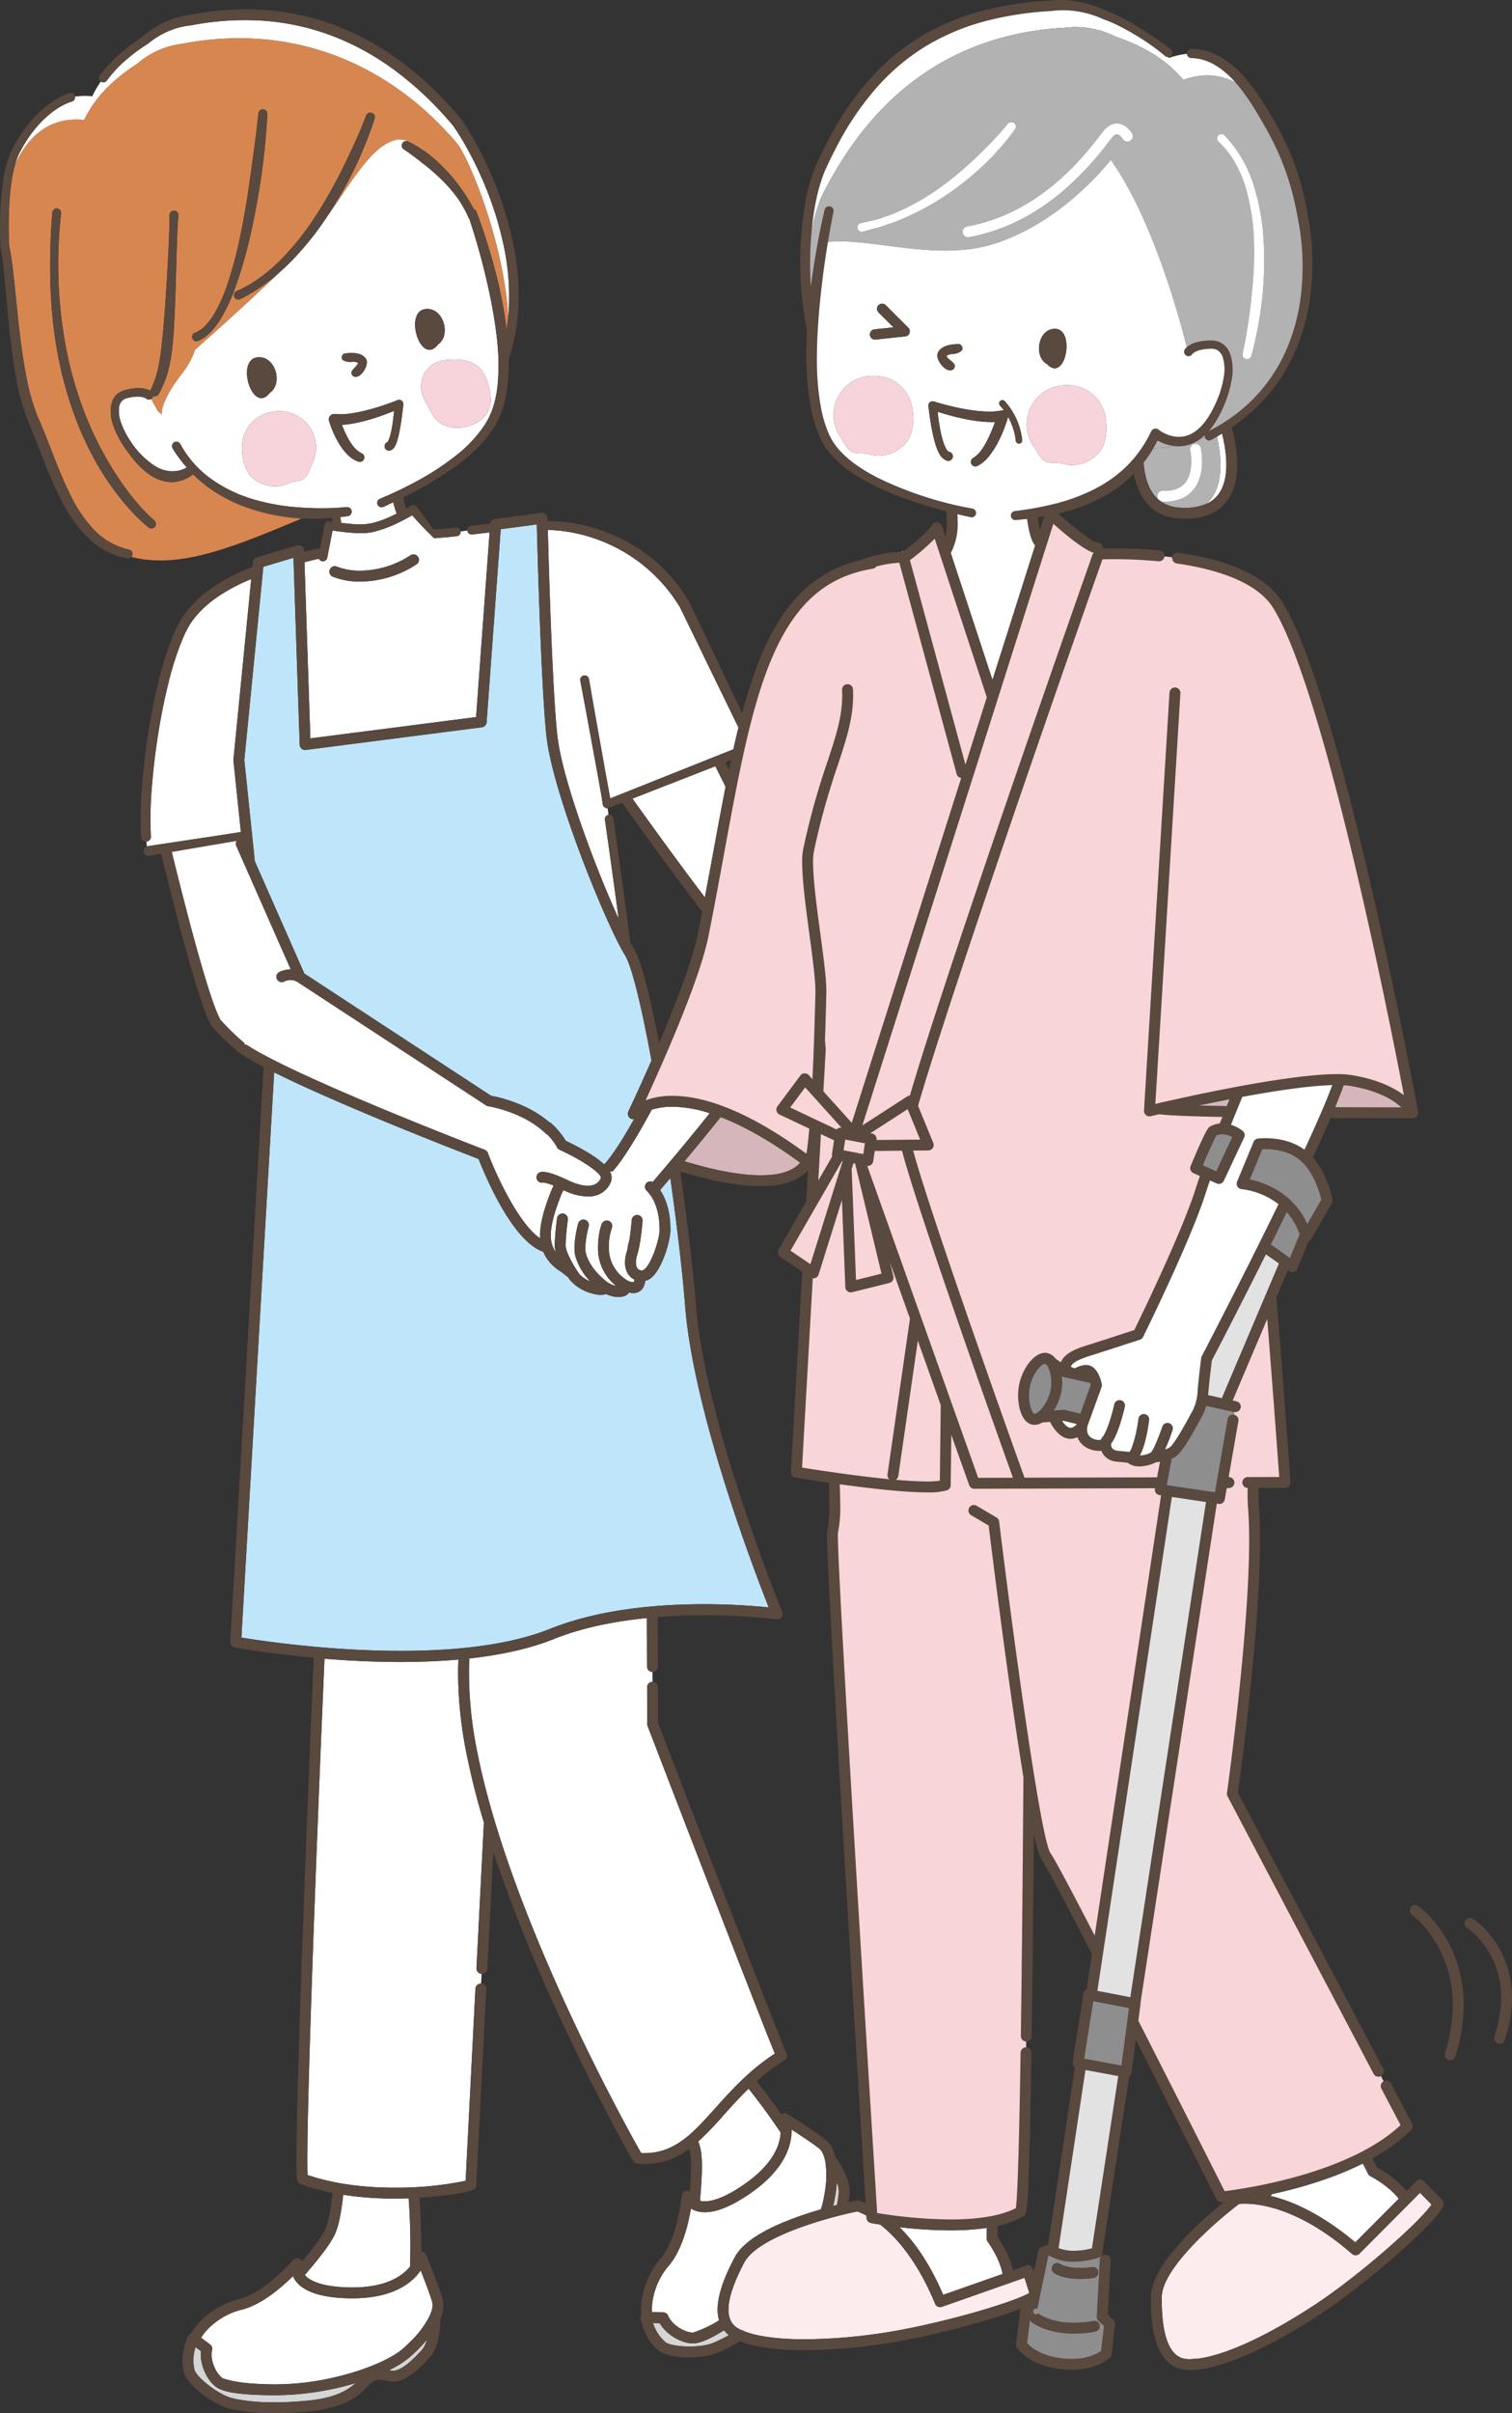 <svg id="グループ_2609" data-name="グループ 2609" xmlns="http://www.w3.org/2000/svg" xmlns:xlink="http://www.w3.org/1999/xlink" width="606.593" height="967.496" viewBox="0 0 606.593 967.496">
  <rect x="0" y="0" width="606.593" height="967.496" fill="#333333" stroke="none"/>
  <defs>
    <clipPath id="clip-path">
      <rect id="長方形_1176" data-name="長方形 1176" width="606.593" height="967.496" fill="none"/>
    </clipPath>
  </defs>
  <g id="グループ_2608" data-name="グループ 2608" clip-path="url(#clip-path)">
    <path id="パス_9495" data-name="パス 9495" d="M59.289,339.234l25.2-3.8,12.144-1.868-2.981-28.6a2.22,2.22,0,0,1,0-.439l7.126-72.35a69.546,69.546,0,0,0-14.621,7.912,43.945,43.945,0,0,0-7.286,6.645c-.533.619-1.034,1.271-1.539,1.907-.445.657-.914,1.287-1.312,2a43.232,43.232,0,0,0-2.272,4.384,117.065,117.065,0,0,0-6.3,19.325c-1.645,6.635-2.944,13.373-4.028,20.142-1.063,6.774-1.9,13.587-2.447,20.414a151.123,151.123,0,0,0-.441,20.418v.022a1.962,1.962,0,0,1-1.809,2.068c.06.661.128,1.3.2,1.914a1.937,1.937,0,0,1,.326-.09l.037-.006" fill="#fff"/>
    <path id="パス_9496" data-name="パス 9496" d="M282.79,359.76q1.816-9.606,3.495-18.819c1.629-8.87,3.2-17.4,4.8-25.527l-4.107-8.211-33.245,12.972c9.341,13.067,20.31,28.148,29.058,39.585" fill="#fff"/>
    <path id="パス_9497" data-name="パス 9497" d="M137.692,879.9c-.7,6.746-1.832,12.916-3.53,16.242-1.991,4.125-6.854,10.087-11.861,15.924,1.523,1.877,5.875,4.809,18.263,4.989,14.3.194,20.949-4.651,23.949-8.4a260.237,260.237,0,0,0-.575-27.326c-1.8.063-3.664.1-5.6.1a132.82,132.82,0,0,1-20.643-1.53" fill="#fff"/>
    <path id="パス_9498" data-name="パス 9498" d="M191.149,789.065l2.983-58.4a294.622,294.622,0,0,1-7.378-29.654,164.43,164.43,0,0,1-2.966-30.361c0-1.821.045-3.585.11-5.321-7.737.691-15.6.981-23.3.981-10.734,0-21.138-.551-30.41-1.313-3.333,77.044-6.887,172.474-6.887,200.78,0,3.483.058,5.284.114,6.21,9.952,3.366,21.693,5.072,34.924,5.072a137.643,137.643,0,0,0,28.46-2.757l3.933-77a2.2,2.2,0,0,1,2.289-2.067h0l.2-3.886a2.182,2.182,0,0,1-2.067-2.29" fill="#fff"/>
    <path id="パス_9499" data-name="パス 9499" d="M168.779,910.246c-3.286,4.82-10.967,11.391-28.279,11.168-11.364-.165-18.761-2.562-21.988-7.123a9.238,9.238,0,0,1-.985-1.776c-4.433,4.424-12.627,11.6-20.794,13.524-6.388,1.506-13.033,6.188-16.047,11.173l3.6,2.693a2.181,2.181,0,0,1,.817,2.248c-1.008,4.258,1.848,9.832,4.291,11.339,4.26,1.453,10.491,2.32,20,2.416.527.005,1.052,0,1.578,0q.5,0,1-.011c.386-.007.771-.017,1.156-.028.317-.009.632-.019.948-.031q.6-.024,1.2-.055c.3-.015.6-.03.9-.048q.625-.037,1.249-.083c.277-.02.554-.04.83-.062.434-.035.865-.073,1.3-.113.258-.024.516-.047.774-.073q.666-.066,1.329-.142c.242-.027.484-.054.725-.083.457-.054.912-.113,1.367-.173l.662-.088c.471-.065.938-.134,1.4-.205.2-.03.407-.06.61-.092q.716-.113,1.425-.235c.188-.032.376-.063.562-.1q.729-.128,1.45-.265l.512-.1q.738-.143,1.466-.3l.466-.1c.5-.1.987-.214,1.477-.324l.423-.1q.748-.172,1.482-.353l.384-.093q.745-.186,1.476-.379l.356-.092q.736-.2,1.458-.4c.111-.031.224-.061.334-.093.484-.137.961-.278,1.435-.42l.314-.094q.714-.216,1.41-.439l.293-.092q.7-.225,1.377-.456l.278-.093c.446-.152.883-.307,1.316-.462l.295-.1c.423-.153.836-.307,1.247-.462l.307-.115c.407-.156.805-.313,1.2-.471.1-.038.2-.076.292-.115.383-.155.756-.31,1.126-.466l.315-.132c.358-.153.706-.307,1.053-.46.106-.048.216-.095.321-.142.335-.151.659-.3.983-.455.108-.05.22-.1.327-.152.306-.146.6-.292.9-.439.116-.057.236-.114.349-.172.285-.143.558-.287.831-.431.112-.059.229-.118.34-.177.259-.14.506-.278.754-.417.115-.064.235-.129.347-.193.23-.131.448-.262.667-.393.119-.071.243-.142.358-.212.215-.131.416-.261.62-.391.107-.069.221-.138.326-.207.191-.126.369-.25.55-.375.1-.072.217-.146.319-.218.183-.13.351-.258.522-.387.086-.065.179-.13.261-.194q.372-.289.7-.571.875-.751,1.709-1.531c.093-.087.182-.174.274-.26.5-.475,1-.953,1.476-1.437l.08-.082a38.749,38.749,0,0,0,7.334-9.863l.008-.014c1.085-2.3,1.492-4.325,1.054-5.81-.974-3.3-3.051-8.706-4.578-12.554" fill="#fff"/>
    <path id="パス_9500" data-name="パス 9500" d="M164.266,945.106a39.541,39.541,0,0,1-8.16,5.124q.274.06.559.128c4.011.948,9.506-4.943,12.461-8.107a10.493,10.493,0,0,0,2.129-4.209,59.792,59.792,0,0,1-6.989,7.064" fill="#d4d5d5"/>
    <path id="パス_9501" data-name="パス 9501" d="M109.349,960.271c-12.083-.121-18.673-1-22.033-2.93-3.781-2.174-7.3-8.927-6.705-14.736l-2.164-1.619a16.766,16.766,0,0,0-.379,9.207c.845,2.864,9.538,10.023,15.544,11.366,7.8,1.746,17.511,2.036,29.688.892,11.334-1.067,16.324-4.277,19.349-7.045a114.265,114.265,0,0,1-33.3,4.865" fill="#d4d5d5"/>
    <path id="パス_9502" data-name="パス 9502" d="M280.817,882.282c2.331.645,7.576.495,17.757-6.565,11.762-8.155,14.367-15.927,14.62-20.726-4.824-7.2-9.043-12.809-12.876-17.608-3.715,3.586-6.985,7.224-10.054,10.646A133.838,133.838,0,0,1,280.14,858.54a21.071,21.071,0,0,1,1.061,3.89c.781,4.514.293,12.191-.384,19.852" fill="#fff"/>
    <path id="パス_9503" data-name="パス 9503" d="M268.063,928.4c1.658,4.05,7.225,6.923,10.087,6.728a47.239,47.239,0,0,0,10.312-4.866,15.577,15.577,0,0,1-.566-4.3c0-5.425,2.245-12.288,6.863-20.979,3.327-6.262,12.657-12.011,27.73-17.087,2.35-.791,4.65-1.5,6.818-2.131.259-.729.473-1.418.628-2.051q.275-1.124.5-2.249c.023-.114.043-.227.066-.341.136-.691.262-1.381.371-2.065,0-.027.009-.053.013-.08a38.727,38.727,0,0,0,.229-12.3v-.02c-.458-2.5-1.3-4.383-2.522-5.335-2.71-2.116-7.546-5.307-11.026-7.549.131,5.834-2.27,15.666-16.506,25.535-9.34,6.475-16.752,8.828-22.029,7a9.207,9.207,0,0,1-1.834-.871c-1.032,6.177-3.523,16.779-9.047,23.1-4.32,4.942-7,12.615-6.553,18.423l4.494.1a2.182,2.182,0,0,1,1.972,1.354" fill="#fff"/>
    <path id="パス_9504" data-name="パス 9504" d="M286.275,939.231a60.985,60.985,0,0,0,6.122-3.037,11.526,11.526,0,0,1-1.925-1.944c-5.373,3.325-9.07,4.944-11.773,5.213-4.345.431-11.133-3.016-14.025-8.087l-2.7-.058a16.765,16.765,0,0,0,5.046,7.709c2.354,1.836,13.59,2.6,19.257.2" fill="#d4d5d5"/>
    <path id="パス_9505" data-name="パス 9505" d="M336.465,879.6a10.5,10.5,0,0,0-.716-4.664,59.7,59.7,0,0,1-1.5,9.462q.8-.209,1.548-.4c.3-1.612.5-3.161.667-4.4" fill="#d4d5d5"/>
    <path id="パス_9506" data-name="パス 9506" d="M257.238,863.2q.621.025,1.222.025c12.316,0,19.483-7.99,28.556-18.1,6.357-7.088,13.522-15.076,23.836-21.821-5.8-14.009-37.039-94.944-51.054-131.311a2.178,2.178,0,0,1-.145-.779l-.043-14.776a2.181,2.181,0,0,1,2.175-2.188c-.005-1.257-.009-2.563-.013-3.926h-.007a2.182,2.182,0,0,1-2.182-2.174q-.035-10.09-.072-19.462c-12.548,1.252-25.671,3.757-37.26,8.405-10.042,4.028-21.767,6.463-33.965,7.814-.081,1.871-.135,3.78-.135,5.757a160.116,160.116,0,0,0,2.89,29.552c12.7,67.275,60.77,153.491,66.2,162.989" fill="#fff"/>
    <line id="線_156" data-name="線 156" x2="0.01" transform="translate(315.776 824.132)" fill="none" stroke="#59493e" stroke-linecap="round" stroke-linejoin="round" stroke-width="0"/>
    <path id="パス_9507" data-name="パス 9507" d="M183.238,214.973c-1.819.195-3.643.379-5.475.533l-2.753.208c-.981.386-1.545-.707-2.279-1.324-2.48-2.432-5.024-5.1-7.377-7.807-2.194,1.281-4.4,2.438-6.708,3.5a46.681,46.681,0,0,1-8.651,3.1l-1.156.253c-.412.06-.829.128-1.236.176l-1.2.093-1.173.033c-1.553.013-3.073-.063-4.581-.177-2.438-.2-4.828-.51-7.23-.884l-2.139,10.925a1.769,1.769,0,0,1-3.351.387q-2.9.669-5.773,1.392l2.351,70.64L191,287.481l5.414-74.012c-2.324.253-4.65.524-6.98.8a1.752,1.752,0,0,1-1.946-1.536v0q-1.353.157-2.69.308v0a1.755,1.755,0,0,1-1.556,1.933m-50.922,13.3a2.184,2.184,0,0,1,2.882-1.087,25.544,25.544,0,0,0,9.463,1.614,37.493,37.493,0,0,0,20.071-6.22,2.181,2.181,0,1,1,2.323,3.693,41.773,41.773,0,0,1-22.394,6.89,29.208,29.208,0,0,1-11.261-2,2.181,2.181,0,0,1-1.084-2.888" fill="#fff"/>
    <path id="パス_9508" data-name="パス 9508" d="M223.566,294.662c1.915,17.762,15.446,53.561,24.6,73.63-1.752-13.23-3.608-26.456-5.484-39.678a1.711,1.711,0,0,1,1.453-1.937h0c-.129-.9-.256-1.8-.381-2.672a1.64,1.64,0,0,1-1.465-.581,1.707,1.707,0,0,1-.486-.963l-.378-2.617-1.72-9.631-2.285-12.442-2.285-12.44L232.809,272.9a1.772,1.772,0,1,1,3.483-.653l0,.021,2.172,12.463,2.219,12.453,2.219,12.453,1.915,10.456,49.4-19.69q.994-4.461,2.039-8.722l-23.469-48.213a64.465,64.465,0,0,0-49.061-30.792l0,.027c-1.313-.131-2.631-.237-3.954-.3.4,15.282,1.791,63.73,3.79,82.264" fill="#fff"/>
    <path id="パス_9509" data-name="パス 9509" d="M102.239,345.3l19.857,45,74.9,48.993c2.58.459,14.451,2.919,23.412,10.636a2.168,2.168,0,0,1,.859.508,32.344,32.344,0,0,1,5.724,6.916,100.6,100.6,0,0,1,9.135,4.889,37.978,37.978,0,0,1,6.278,4.6c3.276-3.559,7.457-10.186,11.982-18.171a2.17,2.17,0,0,1-2.3-3.076c.1-.205,4.206-8.85,9.275-20.419-3.852-20.949-7.765-37.635-10.693-42.337-7.24-11.628-28.946-64.587-31.439-87.71-2.13-19.742-3.568-72.879-3.871-84.889l-14.477,1.918-5.662,77.417a2.181,2.181,0,0,1-1.9,2.005l-70.634,9.077a2.182,2.182,0,0,1-2.459-2.091l-2.494-74.945-12.088,3.607-7.633,77.5Z" fill="#bfe5fa"/>
    <path id="パス_9510" data-name="パス 9510" d="M220.626,653.035c32.44-13.011,75.04-9.911,87.773-8.6-6.062-15.323-30.287-78.721-33.57-121.168-1.031-13.33-3.2-31.777-5.9-50.96-1.622,1.91-3.013,3.533-4.1,4.8,3.066,4.6,4.1,10.449,4.085,14.949.006.036.019.069.023.106.437,4.046-3.048,16.483-7.8,20.256a5.809,5.809,0,0,1-2.283,1.072,7,7,0,0,1-.86,2.77,4.346,4.346,0,0,1-3.987,2.14,7.461,7.461,0,0,1-1.685-.214,3.292,3.292,0,0,1-1.743,1.4,7.9,7.9,0,0,1-2.535.4,11.487,11.487,0,0,1-4.84-1.19,8.663,8.663,0,0,1-4.271.126c-6.97-1.442-10.172-5.486-11.153-7-.394-.275-1-.731-1.95-1.506-.289-.236-.674-.5-1.12-.8a17.145,17.145,0,0,1-6.8-7.785c-12.432-4.216-23.5-31-25.9-37.177-7.511-2.89-55.152-21.341-82.023-34.729l-13.143,226.6c12.5,2.058,83.438,12.7,123.782-3.484" fill="#bfe5fa"/>
    <path id="パス_9511" data-name="パス 9511" d="M28.826,40.731l-.038.01-.06.015c-.2.049-.563.166-.856.274-.311.111-.624.238-.936.368-.625.265-1.244.567-1.854.891a27.879,27.879,0,0,0-3.534,2.226,39.95,39.95,0,0,0-6.232,5.707,49.492,49.492,0,0,0-5.1,6.845C9.454,58.28,8.75,59.528,8.081,60.8a23.735,23.735,0,0,0-1.619,3.8c-.12.37-.223.75-.332,1.126C11.385,54.716,19.757,46.729,33.767,48.1,38.312,38.528,46.21,31.269,54.99,25.608a33.912,33.912,0,0,1,18.068-8.047c43.14-8.3,82.51,7.013,110.519,40.222,5.149,6.994,18.535,39.664,20.327,69.127.007-.08.02-.159.027-.24a96.245,96.245,0,0,0-1.886-28.3A137,137,0,0,0,193.2,71.2c-1.927-4.368-4.06-8.65-6.406-12.8-1.171-2.073-2.4-4.11-3.7-6.077l-.989-1.452a11.592,11.592,0,0,0-1.023-1.326L178.759,46.9A133.809,133.809,0,0,0,157.68,27.674a105.166,105.166,0,0,0-24.934-13.505,97.164,97.164,0,0,0-27.677-5.89,112.9,112.9,0,0,0-28.355,1.867l-.037.007a1.154,1.154,0,0,1-.116.016,30.631,30.631,0,0,0-9.075,2.355,33.988,33.988,0,0,0-8.08,4.957l-.045.037a1.578,1.578,0,0,1-.144.1,69.089,69.089,0,0,0-8.9,6.607,48.344,48.344,0,0,0-7.441,8.066,1.762,1.762,0,0,1-2.444.409,43.633,43.633,0,0,0-3.412,5.9,28.634,28.634,0,0,0-6.935.133,1.765,1.765,0,0,1-1.262,2" fill="#fff"/>
    <path id="パス_9512" data-name="パス 9512" d="M100.326,203.9a60.92,60.92,0,0,1-17.668-9.2,50.209,50.209,0,0,1-5.206-4.555A14.19,14.19,0,0,1,69,193.29a15.6,15.6,0,0,1-8.587-2.747,29.662,29.662,0,0,1-6.308-5.693,63.209,63.209,0,0,1-4.913-6.636,36.831,36.831,0,0,1-3.681-7.49,15.991,15.991,0,0,1-.818-8.752,7.461,7.461,0,0,1,2.645-4.226,7.6,7.6,0,0,1,2.243-1.172,10.913,10.913,0,0,1,1.093-.3c.346-.081.683-.179,1.037-.24a17.836,17.836,0,0,1,4.363-.413,10.772,10.772,0,0,1,2.332.307,7.5,7.5,0,0,1,1.207.4,5.8,5.8,0,0,1,.621.3l.074.046a1.854,1.854,0,0,1,.1-.291,41.441,41.441,0,0,0,2.871-8.056,76,76,0,0,0,1.408-8.565c.709-5.833,1.191-11.783,1.6-17.732.424-5.95.783-11.919,1.11-17.888.294-5.972.624-11.945.616-17.93a1.773,1.773,0,0,1,3.546-.006c0,.044,0,.094,0,.137-.455,5.971-.582,11.954-.771,17.938s-.318,11.97-.558,17.966c-.269,6-.495,12-1.21,18.046a56.678,56.678,0,0,1-1.75,9.086,40.081,40.081,0,0,1-3.616,8.637l-.006.012a1.814,1.814,0,0,1-2.172.823,1.683,1.683,0,0,1-.862,1.127l2.7,4.889,1.646,1.347s-1.21-4.634,8.473-16.947a32.836,32.836,0,0,0,4.864-9.1c10.371-9.141,22.731-20.291,33.938-31.069a66.265,66.265,0,0,1-5.839,4.724,74.637,74.637,0,0,1-9.972,6.084,1.773,1.773,0,0,1-1.608-3.161q.051-.025.1-.048l.03-.012a50.683,50.683,0,0,0,9.533-5.492,70.5,70.5,0,0,0,8.383-7.275A110.652,110.652,0,0,0,126.723,86.43a183.582,183.582,0,0,0,11.01-19.544c3.32-6.695,6.479-13.565,9.121-20.5l.014-.036a1.813,1.813,0,0,1,3.426,1.185c-1.157,3.718-2.532,7.253-3.961,10.813-1.449,3.54-2.98,7.049-4.695,10.472-1.68,3.44-3.551,6.786-5.479,10.1-1.906,3.258-3.918,6.458-6.068,9.569,10.893-15.257,19.081-30.431,29-32.42a7.825,7.825,0,0,1,4.623.643c.013.006.027.009.04.015s.022.011.034.017a14.266,14.266,0,0,1,1.617.831c.961.526,1.88,1.078,2.81,1.65,1.424.9,2.812,1.849,4.144,2.876a68.531,68.531,0,0,1,7.331,6.912c1.155,1.221,2.209,2.535,3.276,3.832.523.657,1.005,1.349,1.511,2.019l.752,1.011.7,1.052a72.806,72.806,0,0,1,4.1,6.8,1.81,1.81,0,0,1,1.093,1.05c2.161,5.6,3.966,11.24,5.662,16.954,1.665,5.713,3.169,11.483,4.34,17.337q1.33,6.465,2.1,13.053c.282-1.726.518-3.46.677-5.2-1.792-29.462-15.178-62.133-20.327-69.126C155.568,24.574,116.2,9.257,73.059,17.56a33.9,33.9,0,0,0-18.068,8.047C46.21,31.268,38.312,38.527,33.768,48.1c-14.01-1.367-22.382,6.621-27.637,17.629a53.676,53.676,0,0,0-1.522,7.19c-.416,2.846-.682,5.732-.854,8.628A156.823,156.823,0,0,0,3.724,98.86c1.208,5.822,1.715,11.54,2.336,17.267.591,5.776,1.148,11.535,1.834,17.264s1.469,11.433,2.561,17.05a87.966,87.966,0,0,0,4.555,16.323l1.7,3.984c.571,1.35,1.122,2.7,1.665,4.056l3.171,8.106c2.122,5.371,4.253,10.7,6.809,15.763a54.49,54.49,0,0,0,9.408,13.78,27.61,27.61,0,0,0,13.976,7.878,1.8,1.8,0,0,1,.991,2.961c19.822,5.087,42.1-4.51,68.4-15.446-.444-.024-.888-.042-1.331-.074a81.355,81.355,0,0,1-19.471-3.869M85.885,125.938a60.868,60.868,0,0,0,4.866-10.56A164.074,164.074,0,0,0,96.81,92.531c1.575-7.758,2.758-15.6,3.849-23.459,1.108-7.848,2.174-15.742,3.007-23.6l0-.026a1.814,1.814,0,0,1,3.614.295c-.462,8.034-1.22,15.991-2.307,23.938q-1.685,11.905-4.309,23.676a172.869,172.869,0,0,1-6.74,23.21,68.9,68.9,0,0,1-5.265,11.071,31.594,31.594,0,0,1-3.757,5.075,16.245,16.245,0,0,1-5.366,3.972,1.773,1.773,0,0,1-1.438-3.241l.088-.037.043-.016a11.711,11.711,0,0,0,4.271-2.954,26.2,26.2,0,0,0,3.382-4.493M62.138,211.26a1.817,1.817,0,0,1-2.5.236,59.551,59.551,0,0,1-6.38-5.977q-2.958-3.144-5.6-6.54a106.569,106.569,0,0,1-9.5-14.308,127.687,127.687,0,0,1-7.284-15.517,154.3,154.3,0,0,1-5.266-16.275,170.682,170.682,0,0,1-3.438-16.721l-.565-4.227-.278-2.114-.2-2.121-.411-4.24-.264-4.251a251.725,251.725,0,0,1,.539-33.994,1.772,1.772,0,0,1,3.534.268c0,.022,0,.05-.007.072a180.238,180.238,0,0,0-.683,33.437l.318,4.169.464,4.153.233,2.076.308,2.065.623,4.129c.994,5.474,2.106,10.929,3.637,16.27a152.878,152.878,0,0,0,5.351,15.75,143.765,143.765,0,0,0,7.2,14.95,122.415,122.415,0,0,0,8.957,13.922c1.641,2.217,3.38,4.36,5.213,6.409a65.339,65.339,0,0,0,5.734,5.756l.079.067a1.813,1.813,0,0,1,.19,2.556" fill="#d88650"/>
    <path id="パス_9513" data-name="パス 9513" d="M184.188,80.315c1.094,1.832,2.084,3.564,2.947,5.112a35.981,35.981,0,0,0-2.947-5.112" fill="#d88650"/>
    <path id="パス_9514" data-name="パス 9514" d="M51.738,220.331a27.611,27.611,0,0,1-13.975-7.878,54.465,54.465,0,0,1-9.408-13.78c-2.557-5.063-4.688-10.393-6.81-15.763L18.374,174.8c-.543-1.353-1.093-2.706-1.664-4.056l-1.7-3.985a87.936,87.936,0,0,1-4.556-16.322c-1.091-5.617-1.875-11.323-2.56-17.05S6.651,121.9,6.059,116.126C5.438,110.4,4.932,104.681,3.723,98.86a157.069,157.069,0,0,1,.031-17.318c.172-2.9.438-5.782.855-8.628a53.486,53.486,0,0,1,1.521-7.19c.11-.377.212-.757.332-1.127a23.826,23.826,0,0,1,1.619-3.8c.669-1.268,1.374-2.516,2.131-3.729a49.572,49.572,0,0,1,5.1-6.845,40.044,40.044,0,0,1,6.232-5.707,27.88,27.88,0,0,1,3.534-2.226c.61-.324,1.23-.625,1.854-.89.312-.13.625-.258.936-.368.293-.109.659-.225.857-.275l.059-.015.038-.01a1.767,1.767,0,0,0,1.263-2,1.745,1.745,0,0,0-.033-.187,1.771,1.771,0,0,0-2.183-1.23,12.754,12.754,0,0,0-1.237.418c-.378.145-.743.3-1.106.464-.721.327-1.417.685-2.1,1.066a36.839,36.839,0,0,0-3.887,2.529,43.331,43.331,0,0,0-6.707,6.235A56.081,56.081,0,0,0,7.45,55.341c-.808,1.276-1.559,2.585-2.27,3.913a27.265,27.265,0,0,0-1.862,4.291,54.057,54.057,0,0,0-2.047,8.867C.817,75.381.523,78.355.326,81.327A167.533,167.533,0,0,0,.161,99.174a1.42,1.42,0,0,0,.025.213l.013.062c1.094,5.487,1.56,11.3,2.114,17.041.527,5.765,1.022,11.556,1.652,17.348s1.377,11.589,2.443,17.368a92.031,92.031,0,0,0,4.64,17.168l1.676,4.031c.547,1.324,1.076,2.662,1.6,4l3.164,8.093a164.246,164.246,0,0,0,7.1,16.107A57.44,57.44,0,0,0,34.962,215.27a33.637,33.637,0,0,0,7.362,5.52,29.516,29.516,0,0,0,8.7,3.1h.007a1.814,1.814,0,0,0,.7-3.558" fill="#59493e"/>
    <path id="パス_9515" data-name="パス 9515" d="M155.334,177.358c0,.006.026-.017.059-.052a.4.4,0,0,0-.059.052" fill="#fff"/>
    <path id="パス_9516" data-name="パス 9516" d="M165.409,57.571a14.266,14.266,0,0,0-1.617-.831c.562.266,1.095.545,1.617.831" fill="#fff"/>
    <path id="パス_9517" data-name="パス 9517" d="M159.1,56.065c-9.923,1.989-18.111,17.163-29,32.42-.032.047-.061.1-.094.142a116.852,116.852,0,0,1-14.753,17.705q-1.482,1.405-3.011,2.769c-11.207,10.778-23.567,21.928-33.938,31.069a32.836,32.836,0,0,1-4.864,9.1c-9.683,12.313-8.473,16.947-8.473,16.947l-1.646-1.346-2.7-4.89a1.766,1.766,0,0,1-2.08-.266c.021.019.03.028.039.035s.027.024,0,0l-.013-.009a1.106,1.106,0,0,0-.1-.065,2.421,2.421,0,0,0-.268-.144,4.116,4.116,0,0,0-.675-.248,7.332,7.332,0,0,0-1.6-.266,14.413,14.413,0,0,0-3.558.273c-.3.043-.6.127-.908.191a7.572,7.572,0,0,0-.83.217,4.361,4.361,0,0,0-1.281.648,4.191,4.191,0,0,0-1.485,2.407,12.922,12.922,0,0,0,.779,6.9,32.153,32.153,0,0,0,3.4,6.755,33.161,33.161,0,0,0,10.519,10.656A13.229,13.229,0,0,0,69,188.937a11.469,11.469,0,0,0,5.91-1.514,60,60,0,0,1-5.61-7.57,1.773,1.773,0,1,1,3-1.883c.022.035.045.075.064.111a41.537,41.537,0,0,0,12.317,13.9,56.293,56.293,0,0,0,16.842,8.166,83.855,83.855,0,0,0,18.59,3.278A112.978,112.978,0,0,0,139.1,203.3l.013,0a1.815,1.815,0,0,1,.445,3.6c-1.026.158-2.056.293-3.087.417.089.445.186.889.269,1.337.057.321.11.643.164.965,1.344.17,2.69.314,4.025.422a26.635,26.635,0,0,0,8.268-.292,43.3,43.3,0,0,0,7.983-2.871c.658-.3,1.315-.616,1.969-.94a40.913,40.913,0,0,1-1.386-4.583q-1.95.935-3.907,1.85a1.772,1.772,0,1,1-1.5-3.21l.075-.033a154.766,154.766,0,0,0,15.816-7.618,105.928,105.928,0,0,0,14.551-9.6,52.6,52.6,0,0,0,11.679-12.431,30.088,30.088,0,0,0,3.51-7.548,45.509,45.509,0,0,0,1.64-8.313,86.415,86.415,0,0,0-.109-17.27c-.559-5.781-1.524-11.539-2.66-17.268a274.048,274.048,0,0,0-8.57-32.194,1.748,1.748,0,0,1-.249-.325,1.631,1.631,0,0,1-.107-.213l-.04-.1c-.231-.563-.49-1.116-.75-1.667-.863-1.548-1.854-3.28-2.948-5.111-.334-.484-.667-.967-1.025-1.434a56.909,56.909,0,0,0-6.3-7.127,78.479,78.479,0,0,0-7.21-6.212c-2.453-1.978-5.043-3.94-7.6-5.62l-.061-.039a1.814,1.814,0,0,1,1.73-3.175,7.825,7.825,0,0,0-4.623-.643m-21.213,85.75c2.879-.527,7.667-.685,9.123,2.437.979,2.364-2.558,8.213-5.357,6.534-2.146-2.019,1.577-3.442,1.989-5.313a4.169,4.169,0,0,0-2.084-.4c-2.177.327-6.25-.614-3.671-3.262m-4.423,24.244a2.224,2.224,0,0,1,.834-.075,26.265,26.265,0,0,0,6.194-.192,58.693,58.693,0,0,0,6.375-1.258c2.124-.527,4.237-1.15,6.333-1.835s4.2-1.439,6.195-2.259l.068-.028a1.71,1.71,0,0,1,2.23.933,1.741,1.741,0,0,1,.12.818c-.151,1.512-.335,2.98-.534,4.467s-.408,2.967-.668,4.453-.537,2.976-.933,4.489a18.876,18.876,0,0,1-.731,2.332,8.022,8.022,0,0,1-.636,1.286,4.113,4.113,0,0,1-.6.743,2.732,2.732,0,0,1-1.282.714,1.768,1.768,0,0,1-.989-3.386l.007-.008a3.345,3.345,0,0,0,.388-.673,13.788,13.788,0,0,0,.666-1.867,37.753,37.753,0,0,0,.889-4.174c.31-1.91.534-3.855.721-5.8-1.225.5-2.452.984-3.7,1.443-2.143.787-4.314,1.513-6.526,2.148a59.528,59.528,0,0,1-6.784,1.556,36.418,36.418,0,0,1-3.93.435c.183.471.362.946.559,1.4a40.719,40.719,0,0,0,1.921,4.034,21.088,21.088,0,0,0,2.4,3.561,9.061,9.061,0,0,0,2.976,2.38l.073.032a1.813,1.813,0,0,1-1.332,3.369,11.721,11.721,0,0,1-4.625-3.116,24.442,24.442,0,0,1-3.115-4.111,38.367,38.367,0,0,1-2.3-4.432A42.562,42.562,0,0,1,132,168.754l-.005-.017a2.159,2.159,0,0,1,1.464-2.678m-28.892-22.822c6.242.577,8.8,10.715,3.733,14.222-7.223,9.415-14.585-15.192-3.733-14.222m17.942,48.089c-1.505,1.636-2.922,1.442-4.9,1.868-1.992.429-3.684,1.544-5.813,1.732a13.746,13.746,0,0,1-11.16-3.99c-2.6-2.855-3.509-7.485-3.556-11.207-.113-8.839,6.679-15.135,15.62-14.878a14.612,14.612,0,0,1,12.728,20.792c-.839,1.766-1.57,4.214-2.921,5.683M179.051,144.3c7.741-.749,14.312.788,16.58,9.024,1.077,3.91,2.1,7.527.271,11.457-1.54,3.3-4.779,5.187-8.211,6.107-3.655.979-7.863.918-11.069-1.263-3.124-2.124-4-5.26-5.8-8.261-4.428-7.378-.76-16.21,8.226-17.064m-7.042-20.417c6.242.576,8.8,10.715,3.733,14.222-7.223,9.415-14.585-15.192-3.733-14.222" fill="#fff"/>
    <path id="パス_9518" data-name="パス 9518" d="M58.569,159.749c.027.024.015.012,0,0" fill="#59493e"/>
    <path id="パス_9519" data-name="パス 9519" d="M61.869,208.637a64.94,64.94,0,0,1-5.735-5.756q-2.748-3.073-5.212-6.409a122.458,122.458,0,0,1-8.958-13.921,143.982,143.982,0,0,1-7.2-14.951,152.792,152.792,0,0,1-5.35-15.75c-1.532-5.34-2.644-10.8-3.637-16.27l-.623-4.128-.308-2.066-.233-2.076-.464-4.153-.318-4.169a180.227,180.227,0,0,1,.683-33.436l.007-.073a1.772,1.772,0,1,0-3.534-.267,251.4,251.4,0,0,0-.539,33.994l.263,4.25.411,4.241.2,2.121.278,2.113.564,4.227c.918,5.611,1.962,11.214,3.439,16.722a154.3,154.3,0,0,0,5.265,16.275,127.687,127.687,0,0,0,7.284,15.517,106.559,106.559,0,0,0,9.5,14.307q2.647,3.392,5.6,6.54a59.449,59.449,0,0,0,6.38,5.977,1.812,1.812,0,0,0,2.31-2.791Z" fill="#59493e"/>
    <path id="パス_9520" data-name="パス 9520" d="M112.7,164.851c-8.942-.258-15.733,6.039-15.62,14.878.047,3.722.958,8.352,3.556,11.206a13.746,13.746,0,0,0,11.16,3.99c2.129-.187,3.821-1.3,5.813-1.731,1.976-.426,3.393-.232,4.9-1.868,1.352-1.47,2.083-3.917,2.922-5.683A14.614,14.614,0,0,0,112.7,164.851" fill="#f7d3db"/>
    <path id="パス_9521" data-name="パス 9521" d="M170.825,161.361c1.8,3,2.673,6.137,5.8,8.261,3.206,2.18,7.414,2.242,11.069,1.262,3.433-.92,6.671-2.8,8.211-6.106,1.833-3.93.806-7.548-.271-11.457-2.268-8.236-8.839-9.774-16.58-9.024-8.986.854-12.654,9.685-8.226,17.064" fill="#f7d3db"/>
    <path id="パス_9522" data-name="パス 9522" d="M175.742,138.1c5.07-3.507,2.509-13.646-3.733-14.222-10.852-.97-3.49,23.636,3.733,14.222" fill="#59493e"/>
    <path id="パス_9523" data-name="パス 9523" d="M108.3,157.459c5.07-3.507,2.509-13.646-3.733-14.222-10.852-.97-3.49,23.636,3.733,14.222" fill="#59493e"/>
    <path id="パス_9524" data-name="パス 9524" d="M141.552,145.077a4.169,4.169,0,0,1,2.084.4c-.412,1.871-4.135,3.294-1.988,5.313,2.8,1.679,6.335-4.17,5.356-6.534-1.455-3.122-6.244-2.964-9.123-2.437-2.578,2.648,1.5,3.589,3.671,3.262" fill="#59493e"/>
    <path id="パス_9525" data-name="パス 9525" d="M130,88.627c.032-.047.062-.1.094-.142,2.15-3.111,4.162-6.311,6.067-9.569,1.929-3.31,3.8-6.656,5.48-10.1,1.715-3.423,3.246-6.932,4.695-10.472,1.429-3.56,2.8-7.1,3.961-10.813a1.814,1.814,0,0,0-3.427-1.185l-.013.036c-2.642,6.935-5.8,13.805-9.122,20.5A183.4,183.4,0,0,1,126.723,86.43a110.652,110.652,0,0,1-13.861,17.491,70.576,70.576,0,0,1-8.383,7.275,50.746,50.746,0,0,1-9.533,5.492l-.03.012q-.051.022-.1.048a1.773,1.773,0,0,0,1.608,3.161,74.7,74.7,0,0,0,9.972-6.084,66.265,66.265,0,0,0,5.839-4.724q1.525-1.365,3.011-2.769A116.852,116.852,0,0,0,130,88.627" fill="#59493e"/>
    <path id="パス_9526" data-name="パス 9526" d="M78.231,133.386l-.043.016c-.029.011-.059.023-.088.036a1.774,1.774,0,0,0,1.439,3.242,16.24,16.24,0,0,0,5.365-3.972,31.578,31.578,0,0,0,3.757-5.075,68.945,68.945,0,0,0,5.266-11.071,172.836,172.836,0,0,0,6.739-23.211q2.607-11.766,4.309-23.675c1.088-7.948,1.846-15.905,2.308-23.938a1.814,1.814,0,0,0-3.615-.3l0,.027c-.833,7.862-1.9,15.755-3.006,23.6-1.092,7.856-2.275,15.7-3.849,23.459a164.041,164.041,0,0,1-6.06,22.847,60.878,60.878,0,0,1-4.866,10.561,26.274,26.274,0,0,1-3.382,4.493,11.715,11.715,0,0,1-4.271,2.954" fill="#59493e"/>
    <path id="パス_9527" data-name="パス 9527" d="M144.662,233.165a41.773,41.773,0,0,0,22.394-6.89,2.181,2.181,0,1,0-2.323-3.693,37.5,37.5,0,0,1-20.071,6.22,25.531,25.531,0,0,1-9.463-1.614,2.182,2.182,0,0,0-1.8,3.975,29.222,29.222,0,0,0,11.262,2" fill="#59493e"/>
    <path id="パス_9528" data-name="パス 9528" d="M131.995,168.737l.005.017a42.361,42.361,0,0,0,1.724,4.686,38.449,38.449,0,0,0,2.3,4.432,24.442,24.442,0,0,0,3.115,4.111,11.713,11.713,0,0,0,4.625,3.116,1.813,1.813,0,0,0,1.331-3.369l-.072-.033a9.058,9.058,0,0,1-2.977-2.379,21.185,21.185,0,0,1-2.4-3.561,40.606,40.606,0,0,1-1.922-4.034c-.2-.456-.375-.931-.558-1.4a36.474,36.474,0,0,0,3.93-.435,59.528,59.528,0,0,0,6.784-1.556c2.212-.635,4.382-1.361,6.526-2.148,1.246-.459,2.472-.942,3.7-1.443-.187,1.945-.411,3.89-.721,5.8a37.524,37.524,0,0,1-.889,4.174,13.929,13.929,0,0,1-.665,1.867,3.393,3.393,0,0,1-.388.673l-.007.008a1.768,1.768,0,0,0,.989,3.386,2.732,2.732,0,0,0,1.282-.714,4.1,4.1,0,0,0,.6-.743,7.949,7.949,0,0,0,.637-1.286,18.7,18.7,0,0,0,.73-2.332c.4-1.513.661-3,.933-4.489s.477-2.968.669-4.453.383-2.955.533-4.467a1.728,1.728,0,0,0-.119-.818,1.71,1.71,0,0,0-2.23-.933l-.068.028c-2,.82-4.109,1.573-6.195,2.259s-4.21,1.308-6.333,1.835a58.711,58.711,0,0,1-6.376,1.258,26.255,26.255,0,0,1-6.193.192,2.231,2.231,0,0,0-.835.075,2.159,2.159,0,0,0-1.463,2.678m23.339,8.621a.4.4,0,0,1,.059-.052c-.033.035-.06.058-.059.052" fill="#59493e"/>
    <path id="パス_9529" data-name="パス 9529" d="M483.9,202.018a12.061,12.061,0,0,0,4.93-3.86c4.844-6.585,3.1-17.754,1.441-24.346-.677.41-1.356.817-2.042,1.211,1.8,7.945,3.136,20.592-4.329,27" fill="#fff"/>
    <path id="パス_9530" data-name="パス 9530" d="M458.8,185.449c.347,4.647,1.445,9.259,3.955,12.668a13.182,13.182,0,0,0,1.933,2.1,2.165,2.165,0,0,1-.427-1.358,2.2,2.2,0,0,1,2.257-2.1c4.038.152,7.015-.908,8.865-3.123,3.222-3.855,2.62-10.729,2.116-13.052a2.181,2.181,0,0,1,4.264-.924c.093.426,2.2,10.51-3.032,16.775-2.609,3.121-6.473,4.7-11.493,4.7q-.43,0-.873-.015a2.165,2.165,0,0,1-.735-.164,14.768,14.768,0,0,0,8.016,2.575,22.1,22.1,0,0,0,10.256-1.512c7.465-6.4,6.132-19.05,4.329-26.995-.765.439-1.533.872-2.308,1.292a1.73,1.73,0,0,1-2.5-.956c-.207.1-.4.2-.614.289-.674.3-1.373.58-2.087.845a15.128,15.128,0,0,1-3.949,1.825,14.566,14.566,0,0,1-5.082.532c-.068,0-.135-.016-.2-.022a77.533,77.533,0,0,1-8.78.865,52.918,52.918,0,0,1-3.9,5.757" fill="#b2b2b3"/>
    <path id="パス_9531" data-name="パス 9531" d="M467.24,201.133c5.02,0,8.884-1.579,11.493-4.7,5.235-6.265,3.125-16.349,3.032-16.775a2.181,2.181,0,0,0-4.264.924c.5,2.324,1.106,9.2-2.116,13.052-1.85,2.215-4.827,3.275-8.865,3.123a2.2,2.2,0,0,0-2.257,2.1,2.165,2.165,0,0,0,.427,1.358c.3.264.619.5.942.735a2.165,2.165,0,0,0,.735.164q.442.015.873.015" fill="#fff"/>
    <path id="パス_9532" data-name="パス 9532" d="M321.021,466.118c-12.823-9.369-23.385-15-31.918-18.272-5.122,6.427-10.176,12.564-14.5,17.73,9.725,2.955,21.107,5.617,30.569,5.617,7.689,0,12.922-1.67,15.846-5.075" fill="#d5b7bb"/>
    <path id="パス_9533" data-name="パス 9533" d="M284.72,446.308a49.785,49.785,0,0,0-14.945-2.6,27.61,27.61,0,0,0-8.28,1.162c-5.906,10.823-11.421,20.007-15.811,24.837a5.632,5.632,0,0,0-1.044-.088,4.688,4.688,0,0,1,.434,4.189,9.029,9.029,0,0,1-5.149,5.176,11.226,11.226,0,0,1-4.084.712,23.424,23.424,0,0,1-9.752-2.566,13.085,13.085,0,0,0-.937,1.881c-4.1,10.32-5.124,16.763-3.324,20.892A14.274,14.274,0,0,0,223,502.077a10.973,10.973,0,0,1-.466-2.62,105.507,105.507,0,0,1,.956-11.016,2.181,2.181,0,1,1,4.324.574,99.346,99.346,0,0,0-.919,10.306c.084,2.695,3.277,8.229,5.27,11.084a2.158,2.158,0,0,1,.15.269,12.482,12.482,0,0,0,4.477,3.05,24.464,24.464,0,0,1-5.946-10.046c-1.195-4.382.868-12.246,1.107-13.128a2.181,2.181,0,0,1,4.211,1.141c-.782,2.894-1.775,8.395-1.108,10.838,1.88,6.893,8.8,11.639,8.873,11.687s.108.091.163.136a2.325,2.325,0,0,1,.424.2,8.213,8.213,0,0,0,2.685.989,19.115,19.115,0,0,1-7.284-14.779c-.079-6.467,1.468-10,1.534-10.147a2.182,2.182,0,1,1,3.982,1.785,22.5,22.5,0,0,0-1.154,8.309,14.981,14.981,0,0,0,6.657,12.15,5.5,5.5,0,0,0,3.31,1.165,2.844,2.844,0,0,0,.263-1.006,6.165,6.165,0,0,1-.782-.451c-1.4-.965-4.42-3.986-2.155-11.17.079-.251.156-.525.231-.812a8.16,8.16,0,0,1,.6-2.892c.671-3.933,1.03-8.523,1.035-8.586a2.182,2.182,0,0,1,4.351.334c-.028.364-.7,8.976-2.054,13.268-.964,3.057-.789,5.4.467,6.263a2,2,0,0,0,2.228.028c3.25-2.58,6.488-13.465,6.173-16.37a2.182,2.182,0,0,1,.072-.821l-.113-.031c-.051-4.4-1.269-10.659-5.143-14.411a2.176,2.176,0,0,1,2.46-3.524c4.456-5.2,13.477-15.829,22.843-27.533" fill="#fff"/>
    <path id="パス_9534" data-name="パス 9534" d="M381.2,894.17a178.382,178.382,0,0,1-20.3-1.267c5.858,5.8,12.076,14.392,17.488,27.119l23.821-8.363c-.991-6.107-5.866-12.786-5.921-12.86a2.186,2.186,0,0,1-.428-1.32l.045-4.3a98.6,98.6,0,0,1-14.7.993" fill="#fff"/>
    <path id="パス_9535" data-name="パス 9535" d="M322.811,937.847a217.308,217.308,0,0,0,28.769-2.174c21.383-2.9,53.207-11.871,61.366-16.386l-1.94-6.094-33.125,11.63a2.18,2.18,0,0,1-2.744-1.238c-2.932-7.228-10.2-22.579-22.044-31.743-2.167-.34-3.491-.589-3.669-.623a2.181,2.181,0,0,1-1.769-2.007c-.014-.214-.034-.537-.06-.946a33.358,33.358,0,0,0-3.628-1.683c-11.318,2.282-39.815,10.015-45.355,20.443-4.216,7.933-6.354,14.3-6.354,18.931,0,4.4,1.9,7.1,5.99,8.48a2.175,2.175,0,0,1,.336.146c.046.024,6.514,3.264,24.227,3.264" fill="#fcecee"/>
    <path id="パス_9536" data-name="パス 9536" d="M510.31,879.648l-.579.723c13.859,3.251,26.391,12.2,34,18.628l17.412-17.5c-3.034-4.079-8.7-7.67-11.344-9.043a2.19,2.19,0,0,1-.943-.952l-2.1-4.138c-12.144,6.086-25.668,9.93-36.451,12.279" fill="#fff"/>
    <path id="パス_9537" data-name="パス 9537" d="M527,924.325c17.779-11.6,42.061-32.988,47.317-40.5l-4.646-4.715-24.281,24.4a2.182,2.182,0,0,1-2.983.1c-20.765-18.168-36.954-20.13-42.95-20.13-.771,0-1.541.025-2.3.076-9.079,6.82-30.966,25.724-31.078,37.358,0,.337-.005.672-.005,1.007,0,23.865,8.369,23.865,11.119,23.865a12.783,12.783,0,0,0,1.434-.084,2.317,2.317,0,0,1,.372-.009c1.618,0,16.144-.6,48-21.375" fill="#fcecee"/>
    <path id="パス_9538" data-name="パス 9538" d="M571.236,874.481a2.176,2.176,0,0,0-1.548-.65h-.006a2.185,2.185,0,0,0-1.546.643l-3.892,3.912a30.892,30.892,0,0,0-4.8-4.737,51.062,51.062,0,0,0-7.006-4.722l-1.821-3.6a70.2,70.2,0,0,0,15.512-11.395,2.182,2.182,0,0,0,.388-2.56l-8.457-16.057a2.182,2.182,0,0,0-3.861,2.034l7.7,14.61c-20.795,19.487-62.262,25.476-70.6,26.5-3.584-7.12-19.082-37.881-34.614-68.339l.864-6.545a2.191,2.191,0,0,0-.009-.573l30.619-200.2.729.11a2.366,2.366,0,0,0,.323.022,2.181,2.181,0,0,0,2.147-1.808l.794-4.572.926,0a2.181,2.181,0,0,0-.006-4.362h-.161l3.911-22.517a2.181,2.181,0,0,0-4.3-.746l-5.1,29.358-19.367-2.881,2.02-10.641a11.467,11.467,0,0,0,1.211-.6c2.664-1.553,5.994-7.365,9.46-13.694.47-.859.876-1.6,1.192-2.154a20.159,20.159,0,0,0,1.954-4.705l11.242,2.466c.032.008.063.005.1.011a2.178,2.178,0,0,0,.84-4.273l-1.549-.34L508.4,528.764c2.338,29.4,4.249,55.6,4.811,63.375l-12.66.036a2.181,2.181,0,0,0-.009,4.361c-.018.9-.029,1.777-.029,2.6,0,2.043.06,3.793.179,5.2.31,3.66.467,8.057.467,13.071,0,37.678-8.818,100.809-8.907,101.443a2.179,2.179,0,0,0,.23,1.321l58.59,111.237a2.182,2.182,0,0,0,3.861-2.034L496.67,718.763c.97-7.056,8.853-65.523,8.853-101.351,0-5.136-.162-9.657-.482-13.439-.11-1.285-.165-2.912-.165-4.832,0-.826.013-1.707.033-2.616l10.653-.03a2.182,2.182,0,0,0,2.17-2.337c-.044-.609-2.568-35.879-5.649-74.069l4.6-10.832c.143.108.284.21.427.321a2.185,2.185,0,0,0,1.335.455,2.216,2.216,0,0,0,.564-.073,2.184,2.184,0,0,0,1.454-1.279l4.429-10.788a2.159,2.159,0,0,0,1.031-.9l8.4-14.609a2.186,2.186,0,0,0,.254-1.483c-.083-.453-1.918-10.072-7.881-16.848,2.628-5.652,5.043-11,7.118-15.812,14.145.073,26.145.081,30.717.081h2.259a.14.14,0,0,0,.028-.006,2.149,2.149,0,0,0,.566-.086c.02-.007.041,0,.061-.01a2.449,2.449,0,0,0,.307-.128c.016-.008.033-.013.049-.021a2.264,2.264,0,0,0,.391-.266c.029-.025.055-.052.082-.078a2.194,2.194,0,0,0,.247-.273c.016-.021.037-.036.052-.057s.017-.036.028-.052a2.259,2.259,0,0,0,.2-.378c.005-.013.014-.026.019-.039a2.171,2.171,0,0,0,.117-.453c.007-.042.008-.084.013-.127a2.079,2.079,0,0,0,.005-.344c0-.052-.006-.1-.013-.154-.005-.034,0-.07-.01-.1-.076-.414-7.711-41.826-18.156-87.41-14.061-61.366-26.257-100.684-36.247-116.858-6.246-10.112-20.3-16.81-41.771-19.907a2.19,2.19,0,0,0-2.47,1.847v.017a2.18,2.18,0,0,0,1.849,2.454c13.841,2,31.787,6.72,38.681,17.88,20.43,33.079,46.183,162.777,52.42,195.334-3.93-3-10.409-6.324-20.8-8.057a38.57,38.57,0,0,0-6.131-.414c-19.983,0-61.442,9.3-72.805,11.939L473.552,277.9a2.182,2.182,0,1,0-4.355-.267L458.97,445.237a2.182,2.182,0,0,0,2.686,2.255c.078-.019,1.318-.315,3.433-.8,2.911.409,9.505.791,25.323,1.093q-.528,1.314-1.058,2.646a9.8,9.8,0,0,0-3.827,1.18c-.711.393-1.6.883-7.852,15.877a2.18,2.18,0,0,0,1.126,2.833l2.6,1.156c-.663,1.9-1.268,3.707-1.795,5.368-5.427,17.115-21.739,50.7-24.52,56.386-3.434,1.119-15.922,5.183-18.971,6.121-4.452,1.37-9.123,3.253-10.491,6.822l-2.1-1.428a5.632,5.632,0,0,0-3.264-2.254,4.809,4.809,0,0,0-1.02-.108c-4.532,0-8.974,6.388-10.281,12.356a22.1,22.1,0,0,0-.491,4.715c0,5.2,1.731,10.818,5.594,11.663a4.557,4.557,0,0,0,.995.107,6.128,6.128,0,0,0,3.1-.953l3.13-.244c1.632,3.255,4.468,6.793,8.18,6.793a6.341,6.341,0,0,0,2.161-.392c.23-.082.433-.189.647-.286a7.668,7.668,0,0,0,3.027,3.837,10.168,10.168,0,0,0,6.551,1.638,6.987,6.987,0,0,0,6.259,4.368l4.209.4a7.726,7.726,0,0,0,5,1.5,15.385,15.385,0,0,0,6.518-1.687c.372-.027.922-.081,1.565-.173l-1.186,6.25-53.229.151a2.074,2.074,0,0,0-.079-.315c-13.887-38.657-39.021-110.106-44.552-130.839l6.071-.055a2.181,2.181,0,0,0,2-3.01l-6.111-14.883c10.745-37.206,47.635-144.407,73.959-219.081.867-.029,2.518-.073,4.771-.073,4.11,0,10.526.146,17.757.843.071.006.142.009.212.009a2.18,2.18,0,0,0,2.166-1.959l0-.013a2.181,2.181,0,0,0-1.962-2.381c-7.4-.712-13.97-.861-18.175-.861-2.049,0-3.6.034-4.563.063,0-.038.012-.076.012-.115a2.177,2.177,0,0,0-2.165-2.192c-1.912-.132-9.364-5.91-15.76-11.689.041-.01.083-.017.124-.026a71.817,71.817,0,0,0,16.545-5.968,53.687,53.687,0,0,0,13.731-10.058,25.679,25.679,0,0,0,4.279,10.871c3.264,4.437,8.032,6.856,14.173,7.189.718.037,1.421.058,2.107.058,7.659,0,13.317-2.42,16.835-7.208,6.309-8.586,3.718-22.4,1.794-29.409.638-.435,1.275-.87,1.9-1.323a77.325,77.325,0,0,0,9.076-7.767A68.6,68.6,0,0,0,518.779,142.7a81.745,81.745,0,0,0,6.734-22.844,100.952,100.952,0,0,0,.58-23.771q-.272-2.968-.728-5.924c-.322-1.948-.64-3.883-1.017-5.821-.737-3.873-1.611-7.739-2.7-11.56a100.1,100.1,0,0,0-3.941-11.26c-1.548-3.667-3.309-7.229-5.2-10.7s-3.9-6.837-6.032-10.177a78.434,78.434,0,0,0-7.153-9.621A40.1,40.1,0,0,0,490,23.062a25.857,25.857,0,0,0-5.767-2.544,22.678,22.678,0,0,0-6.3-.875,1.817,1.817,0,0,0-1.8,1.774c0,.058.009.114.013.171a1.808,1.808,0,0,0,1.759,1.683h.021a18.873,18.873,0,0,1,5.213.866,22.812,22.812,0,0,1,4.853,2.26,35.173,35.173,0,0,1,7.651,6.661c.2.22.393.44.585.664,4.853,5.709,8.717,12.477,12.454,19.182a106.482,106.482,0,0,1,8.861,21.069c1.079,3.661,1.956,7.393,2.706,11.166.382,1.883.71,3.789,1.041,5.682.312,1.873.565,3.765.761,5.662a98.273,98.273,0,0,1-.256,22.856,76.336,76.336,0,0,1-6.162,21.9A65.223,65.223,0,0,1,502.8,159.931,64.155,64.155,0,0,1,494.1,167.3a71.524,71.524,0,0,1-9.178,5.539l.017-.018c.56-.587,1.005-1.245,1.51-1.865.44-.654.915-1.294,1.32-1.966a48.515,48.515,0,0,0,4.056-8.353,43.8,43.8,0,0,0,2.388-9,19.972,19.972,0,0,0-.652-9.661,10.4,10.4,0,0,0-1.255-2.363,7.679,7.679,0,0,0-2.064-1.939,7.5,7.5,0,0,0-2.66-1.029,8.967,8.967,0,0,0-1.375-.135l-1.2.009a20.869,20.869,0,0,0-4.831.639,13.021,13.021,0,0,0-2.436.926,8.5,8.5,0,0,0-1.193.741,5.732,5.732,0,0,0-.447.373c-.045.04-.091.072-.136.113-.1.1-.191.182-.293.3a3.421,3.421,0,0,0-.354.454,1.772,1.772,0,1,0,3.012,1.867c-.078.118-.02.027-.006.016.016-.027.065-.07.094-.1a2.87,2.87,0,0,1,.269-.239,5.015,5.015,0,0,1,.692-.463,9.358,9.358,0,0,1,1.722-.716,17.615,17.615,0,0,1,4.017-.6c.345-.007.712-.025,1.038-.022a5.609,5.609,0,0,1,.851.078,4.213,4.213,0,0,1,1.494.561,5.118,5.118,0,0,1,2.018,2.686,16.9,16.9,0,0,1,.426,8.037,37.985,37.985,0,0,1-2.282,8.257,45.721,45.721,0,0,1-3.85,7.689c-.374.6-.8,1.157-1.2,1.736-.449.527-.849,1.109-1.333,1.594a16.183,16.183,0,0,1-3.027,2.669,11,11,0,0,1-7.278,1.981,12.993,12.993,0,0,1-3.782-.927,16.385,16.385,0,0,1-1.791-.864,12.966,12.966,0,0,1-1.58-1.038,2.033,2.033,0,0,0-.376-.235,1.971,1.971,0,0,0-2.628.928,49.4,49.4,0,0,1-9.332,13.454,51.728,51.728,0,0,1-13.26,9.6,76.286,76.286,0,0,1-15.544,5.828,126.421,126.421,0,0,1-16.567,3.043,1.814,1.814,0,0,0,.372,3.608q2.271-.185,4.541-.453c.75,5.487,1.834,9.1,3.22,10.625l-17.09,53.794c-7.072-21.531-13.087-39.831-16.7-50.789a24.727,24.727,0,0,0,2.737-12.225c0-1.1-.047-2.2-.128-3.31q2.7.649,5.414,1.24l.049.01a1.772,1.772,0,0,0,.65-3.484l-.027,0a144.943,144.943,0,0,1-37.533-12.124c-5.822-2.938-11.445-6.464-15.709-11.124a24.83,24.83,0,0,1-4.892-7.9,49.829,49.829,0,0,1-2.649-9.234,105.9,105.9,0,0,1-1.652-19.524c-.013-6.583.382-13.182.947-19.771.805-9.068,1.973-18.148,3.474-27.153q1.017-6.1,2.234-12.159l.007-.035a1.814,1.814,0,0,0-3.542-.78c-1.575,6.57-2.807,13.138-3.918,19.763q-.91,5.567-1.631,11.169-.215-3.287-.28-6.583a141.317,141.317,0,0,1,.58-15.767c.338-3.58.818-7.139,1.477-10.658a71.241,71.241,0,0,1,3.493-12.6c.776-1.961,1.8-3.979,2.735-5.984.985-1.99,1.979-3.973,3.039-5.92a118.155,118.155,0,0,1,14.883-21.842,86.581,86.581,0,0,1,19.945-16.991A91.227,91.227,0,0,1,395.338,8.468,131.611,131.611,0,0,1,421.514,4.44l.041,0,.113-.012a36.149,36.149,0,0,1,10.549.147,37.708,37.708,0,0,1,10.178,3.038l.054.024a1.23,1.23,0,0,0,.163.065,48.705,48.705,0,0,1,6.549,2.816c2.155,1.09,4.277,2.278,6.366,3.526s4.151,2.554,6.128,3.973a70.973,70.973,0,0,1,5.75,4.432l.009.009c.031.027.064.053.1.078a1.773,1.773,0,1,0,2.139-2.828c-2.025-1.532-4.045-3-6.117-4.407-2.08-1.385-4.152-2.776-6.275-4.1s-4.289-2.575-6.518-3.748a56.634,56.634,0,0,0-6.823-3.089A41.447,41.447,0,0,0,432.873.719,40.219,40.219,0,0,0,421.122.228l.154-.014a135.736,135.736,0,0,0-27.051,4.067,93.992,93.992,0,0,0-25.338,10.681,89.877,89.877,0,0,0-20.931,17.863,122.316,122.316,0,0,0-15.331,22.693c-1.082,2-2.093,4.044-3.094,6.088-.956,2.068-1.954,4.071-2.827,6.292a75.225,75.225,0,0,0-3.636,13.368,135.233,135.233,0,0,0-1.977,27.26,131.057,131.057,0,0,0,2.656,23.708c-.2,3.922-.291,7.852-.24,11.791a109.994,109.994,0,0,0,1.962,20.274,53.735,53.735,0,0,0,3.005,9.926,31.721,31.721,0,0,0,2.431,4.724,28.708,28.708,0,0,0,3.291,4.2,45.24,45.24,0,0,0,8.007,6.642,77.5,77.5,0,0,0,8.89,5.066,132.874,132.874,0,0,0,18.866,7.357q4.789,1.527,9.642,2.8a44.067,44.067,0,0,1,.237,4.431,26.978,26.978,0,0,1-.545,5.643c-.9-2.718-1.406-4.246-1.446-4.349a2.186,2.186,0,0,0-1.809-1.366,2.212,2.212,0,0,0-2.045.978c-2.206,3.377-8.68,8.584-11.678,10.83l-.025.02H362.2l-.307,0a52.4,52.4,0,0,0-16.608,3.321c-26.364,6.252-38.79,28.646-47.537,61.357L276.6,241.491c-.024-.051-.052-.1-.08-.15l-.007-.013a64.211,64.211,0,0,0-22.524-22.755,68.629,68.629,0,0,0-14.676-6.6,64.665,64.665,0,0,0-15.8-2.968,1.79,1.79,0,0,0-.692.1c-1.045-.089-2.091-.155-3.137-.206-.017-.724-.027-1.138-.028-1.188a2.181,2.181,0,0,0-2.468-2.11l-18.643,2.47a2.176,2.176,0,0,0-1.865,1.846c-2.562.275-5.115.572-7.661.87h0a1.754,1.754,0,0,0-1.537,1.945h0a1.753,1.753,0,0,0,1.946,1.538c2.33-.275,4.656-.546,6.98-.8L191,287.482l-66.488,8.544-2.352-70.641q2.877-.718,5.774-1.393a1.769,1.769,0,0,0,3.351-.385l2.139-10.925c2.4.373,4.792.687,7.229.883,1.509.115,3.029.19,4.581.177l1.173-.034,1.2-.092c.407-.047.825-.116,1.236-.176l1.156-.253a46.618,46.618,0,0,0,8.652-3.1c2.3-1.061,4.513-2.218,6.708-3.5,2.352,2.709,4.9,5.375,7.377,7.808.733.616,1.3,1.709,2.278,1.324l2.754-.21c1.832-.153,3.656-.336,5.474-.532a1.754,1.754,0,0,0,1.557-1.932v-.005a1.754,1.754,0,0,0-1.932-1.552c-1.8.193-3.6.373-5.393.524l-2.69.2c-1.118.4-1.384-.726-1.9-1.33a84.934,84.934,0,0,0-5.818-7.7,1.773,1.773,0,0,0-2.263-.357l-.012.008q-.9.546-1.823,1.074c-.068-.205-.137-.411-.207-.614-.239-.908-.543-1.789-.725-2.72-.088-.389-.177-.779-.264-1.17A137.126,137.126,0,0,0,184.9,185.429a67.433,67.433,0,0,0,6.816-6,46.465,46.465,0,0,0,5.847-7.1,36.292,36.292,0,0,0,2.33-4.05,35.883,35.883,0,0,0,1.744-4.35,49.349,49.349,0,0,0,1.933-9.012,78.092,78.092,0,0,0,.5-10.768,76.354,76.354,0,0,0,3.607-17.129A100.084,100.084,0,0,0,205.87,97.58a141.056,141.056,0,0,0-8.97-28q-2.937-6.743-6.526-13.189c-1.2-2.147-2.463-4.26-3.821-6.34L185.506,48.5a15.072,15.072,0,0,0-1.181-1.554l-2.439-2.828a138.022,138.022,0,0,0-21.67-19.923,107.354,107.354,0,0,0-25.948-14.106,100.235,100.235,0,0,0-28.921-6.138A117.23,117.23,0,0,0,75.915,5.989l.152-.023a34.7,34.7,0,0,0-10.186,3,37.731,37.731,0,0,0-8.712,5.719,81.712,81.712,0,0,0-9.147,6.947,61.414,61.414,0,0,0-7.976,8.565l-.027.037a1.763,1.763,0,0,0,.4,2.462c.006,0,.013.006.018.01a1.762,1.762,0,0,0,2.444-.409,48.3,48.3,0,0,1,7.442-8.065,68.934,68.934,0,0,1,8.9-6.608,1.564,1.564,0,0,0,.143-.1l.045-.037a34.011,34.011,0,0,1,8.081-4.958,30.623,30.623,0,0,1,9.074-2.354,1.116,1.116,0,0,0,.116-.016l.038-.007a112.886,112.886,0,0,1,28.354-1.867,97.191,97.191,0,0,1,27.677,5.89A105.147,105.147,0,0,1,157.68,27.674,133.809,133.809,0,0,1,178.759,46.9l2.319,2.654a11.454,11.454,0,0,1,1.023,1.326l.99,1.452c1.3,1.967,2.529,4,3.7,6.076,2.345,4.146,4.478,8.427,6.406,12.8a137.03,137.03,0,0,1,8.847,27.163,96.215,96.215,0,0,1,1.886,28.305c-.007.08-.019.159-.027.239-.159,1.743-.394,3.477-.676,5.2q-.771-6.584-2.106-13.054c-1.17-5.853-2.674-11.624-4.34-17.336-1.7-5.715-3.5-11.352-5.662-16.955a1.8,1.8,0,0,0-1.093-1.049,72.419,72.419,0,0,0-4.1-6.795l-.7-1.053-.752-1.01c-.506-.671-.988-1.364-1.512-2.02-1.066-1.3-2.121-2.61-3.276-3.831a68.532,68.532,0,0,0-7.331-6.912c-1.332-1.028-2.719-1.981-4.144-2.877-.93-.571-1.848-1.123-2.809-1.649-.523-.286-1.056-.565-1.618-.832l-.033-.016c-.013-.008-.027-.009-.04-.016a1.814,1.814,0,0,0-1.73,3.175l.061.04c2.56,1.679,5.151,3.642,7.6,5.62a78.325,78.325,0,0,1,7.21,6.212,56.917,56.917,0,0,1,6.3,7.127c.358.466.691.95,1.025,1.433a35.981,35.981,0,0,1,2.947,5.112c.261.551.519,1.1.751,1.666l.039.1a1.926,1.926,0,0,0,.107.213,1.822,1.822,0,0,0,.25.325,274.225,274.225,0,0,1,8.569,32.193c1.137,5.729,2.1,11.488,2.66,17.269a86.415,86.415,0,0,1,.11,17.27,45.425,45.425,0,0,1-1.641,8.313,30.043,30.043,0,0,1-3.509,7.547,52.628,52.628,0,0,1-11.68,12.431,105.772,105.772,0,0,1-14.55,9.6,155.206,155.206,0,0,1-15.817,7.618c-.022.009-.052.022-.074.033a1.772,1.772,0,0,0,1.5,3.209q1.956-.915,3.908-1.849a41.037,41.037,0,0,0,1.385,4.583q-.981.486-1.968.94a43.219,43.219,0,0,1-7.983,2.87,26.609,26.609,0,0,1-8.269.292c-1.335-.107-2.681-.252-4.024-.422-.054-.321-.108-.644-.165-.966-.082-.446-.179-.89-.268-1.336,1.031-.125,2.061-.259,3.087-.417a1.814,1.814,0,0,0-.445-3.6H139.1a113.085,113.085,0,0,1-18.981.122,83.847,83.847,0,0,1-18.59-3.279,56.255,56.255,0,0,1-16.842-8.165,41.519,41.519,0,0,1-12.317-13.9c-.02-.035-.042-.076-.064-.11a1.773,1.773,0,0,0-3,1.882,59.9,59.9,0,0,0,5.61,7.57A11.48,11.48,0,0,1,69,188.938a13.236,13.236,0,0,1-6.456-1.875,33.162,33.162,0,0,1-10.518-10.657,32.01,32.01,0,0,1-3.4-6.755,12.921,12.921,0,0,1-.779-6.9,4.2,4.2,0,0,1,1.485-2.407,4.335,4.335,0,0,1,1.281-.647,7.123,7.123,0,0,1,.829-.217c.3-.064.607-.149.909-.191a14.409,14.409,0,0,1,3.558-.273,7.323,7.323,0,0,1,1.6.265,4.128,4.128,0,0,1,.676.248,2.475,2.475,0,0,1,.267.145,1.052,1.052,0,0,1,.1.064l.014.01c-.009-.008-.019-.016-.039-.035a1.762,1.762,0,0,0,2.08.264,1.729,1.729,0,0,0,.425-.315,1.761,1.761,0,0,0,.437-.81,1.815,1.815,0,0,0,2.172-.823l.006-.013a40.142,40.142,0,0,0,3.615-8.636,56.705,56.705,0,0,0,1.751-9.088c.715-6.047.941-12.049,1.209-18.044.241-6,.381-11.982.559-17.967s.316-11.966.771-17.937c0-.044,0-.093,0-.138a1.774,1.774,0,0,0-3.547.006c.008,5.986-.321,11.959-.616,17.931-.326,5.969-.685,11.938-1.109,17.888-.406,5.948-.889,11.9-1.6,17.732a76.07,76.07,0,0,1-1.407,8.565,41.432,41.432,0,0,1-2.871,8.055,1.8,1.8,0,0,0-.1.292c-.024-.014-.049-.031-.074-.047a6.1,6.1,0,0,0-.621-.3,7.44,7.44,0,0,0-1.207-.4,10.825,10.825,0,0,0-2.331-.307,17.836,17.836,0,0,0-4.363.414c-.355.06-.692.159-1.037.239a11.3,11.3,0,0,0-1.094.3,7.605,7.605,0,0,0-2.242,1.171,7.475,7.475,0,0,0-2.646,4.225,16.007,16.007,0,0,0,.819,8.754,36.772,36.772,0,0,0,3.681,7.489,63.116,63.116,0,0,0,4.913,6.637,29.661,29.661,0,0,0,6.308,5.692A15.606,15.606,0,0,0,69,193.291a14.18,14.18,0,0,0,8.447-3.148,50.24,50.24,0,0,0,5.207,4.557,60.927,60.927,0,0,0,17.667,9.2,81.355,81.355,0,0,0,19.471,3.869c.444.031.888.05,1.331.073a87.273,87.273,0,0,0,12.048-.19c.1.49.21.981.3,1.472-.385-.063-.772-.121-1.154-.186l-.017,0a1.769,1.769,0,0,0-2.033,1.4l-1.854,9.442q-3.2.657-6.4,1.381L122,220.65a2.181,2.181,0,0,0-2.8-2.017l-16.2,4.835a2.181,2.181,0,0,0-1.547,1.877l-.191,1.94A73.435,73.435,0,0,0,83.647,236.7a48.171,48.171,0,0,0-7.9,7.379c-.585.695-1.131,1.419-1.69,2.142-.527.77-1.081,1.534-1.525,2.328a47.185,47.185,0,0,0-2.486,4.811,120.71,120.71,0,0,0-6.511,20.028c-1.669,6.776-2.977,13.615-4.068,20.485-1.068,6.873-1.911,13.779-2.45,20.724a154.679,154.679,0,0,0-.41,20.98,1.964,1.964,0,0,0,2.075,1.847c.014,0,.027-.005.041-.006a1.964,1.964,0,0,0,1.809-2.069v-.021a151.135,151.135,0,0,1,.441-20.419c.542-6.826,1.384-13.64,2.447-20.413,1.084-6.77,2.383-13.508,4.028-20.143a117.054,117.054,0,0,1,6.3-19.324,43.447,43.447,0,0,1,2.271-4.385c.4-.716.868-1.345,1.313-2,.5-.636,1.006-1.287,1.539-1.906a43.994,43.994,0,0,1,7.286-6.646,69.587,69.587,0,0,1,14.621-7.911l-7.126,72.349a2.231,2.231,0,0,0,0,.44l2.981,28.6-12.144,1.868-25.2,3.8-.037.006a2.037,2.037,0,0,0-.326.09,1.954,1.954,0,0,0,.984,3.768l4.722-.806C69.719,363.081,79.744,402.45,84.75,411.1c.831,1.435,9.114,9.62,12.186,11.62h0c2.322,1.512,5.32,3.211,8.8,5.034L92.375,658.214a2.182,2.182,0,0,0,1.787,2.273c1.3.237,14,2.5,31.7,4.137-.408,9.432-.821,19.166-1.234,29.095-2.628,63.28-5.7,146.312-5.7,172.063,0,8.207.067,9.28,1.815,9.9a89.936,89.936,0,0,0,12.634,3.45c-.65,6.445-1.677,12.218-3.129,15.062-1.5,3.111-5.133,7.751-9.061,12.427a2.171,2.171,0,0,0-3.633-.511c-.113.133-11.428,13.228-21.828,15.679-7.744,1.826-15.564,7.479-19.067,13.665a2.175,2.175,0,0,0-1.212,1.083c-.151.313-3.68,7.736-1.57,14.889,1.445,4.894,11.8,12.828,18.776,14.389a79.287,79.287,0,0,0,17.257,1.678c4.237,0,8.823-.234,13.792-.7,15.461-1.453,20.712-6.868,23.85-10.1l.285-.293c2.338-2.4,3.338-2.851,7.818-1.794,6.476,1.542,12.845-5.3,16.653-9.373,4.5-4.816,4.374-14.468,4.338-15.723a12,12,0,0,0,.889-7.942c-1.7-5.746-6.362-17.04-6.56-17.519A2.191,2.191,0,0,0,169,902.708c.077-8.578-.274-15.45-.7-21.6,4.9-.306,9.02-.787,12.043-1.217,10.572-1.506,10.626-2.29,10.736-3.891l4.009-78.474a2.181,2.181,0,0,0-4.357-.223l-3.933,77a137.741,137.741,0,0,1-28.46,2.756c-13.231,0-24.973-1.706-34.924-5.072-.057-.926-.115-2.727-.115-6.209,0-28.307,3.554-123.736,6.887-200.781,9.273.763,19.676,1.313,30.41,1.313,7.7,0,15.568-.29,23.3-.981-.065,1.736-.11,3.5-.11,5.321a164.423,164.423,0,0,0,2.966,30.361,294.626,294.626,0,0,0,7.378,29.654l-2.983,58.4a2.181,2.181,0,1,0,4.357.223l2.388-46.74a655.755,655.755,0,0,0,27.481,67.928c7.889,16.922,15.2,31.139,19.95,40.087,8.915,16.8,9.031,16.81,10.462,16.918.9.068,1.8.1,2.672.1a29.369,29.369,0,0,0,18.063-6.1,13.29,13.29,0,0,1,.372,1.642c.588,3.4.333,9.288-.142,15.375a2.131,2.131,0,0,0-1.306-.278A2.182,2.182,0,0,0,273.5,880.2c-.015.173-1.6,17.407-8.634,25.451-5.237,5.989-8.31,15.138-7.561,22.206a2.172,2.172,0,0,0-.355,1.586c.058.343,1.506,8.434,7.383,13.022,2.216,1.731,7.168,2.639,12.27,2.639a31.112,31.112,0,0,0,11.373-1.856,68.975,68.975,0,0,0,8.926-4.637c1.7.77,9.086,3.6,25.909,3.6A221.667,221.667,0,0,0,352.166,940c17.826-2.417,43.9-9.162,57.215-14.372l-1.766,14.028a2.176,2.176,0,0,0,.306,1.413c.2.319,4.955,7.81,19.267,8.9.912.069,1.821.1,2.7.1,10.192,0,15.186-4.62,15.394-4.817a2.174,2.174,0,0,0,.666-1.328l1.418-11.987a2.187,2.187,0,0,0-.687-1.86l-2.259-2.083,1.159-21.756a2.175,2.175,0,0,0-3.557-1.8l.036-.234a2.165,2.165,0,0,0,.271-1.771l10.7-69.977a.1.1,0,0,1,.017-.008,2.185,2.185,0,0,0,.88-1.48l1.745-13.215c11.624,22.826,23.635,46.595,32.409,64.034a2.179,2.179,0,0,0,1.948,1.2c.07,0,.142,0,.213-.01l.688-.072c-8.926,7.2-29.083,24.891-29.209,37.972,0,.35-.005.7-.005,1.049,0,18.73,5.208,28.228,15.481,28.228a17.3,17.3,0,0,0,1.766-.094h.106c2.748,0,18.087-1.064,50.316-22.084,18.768-12.24,46.14-36.245,49.639-43.533a2.183,2.183,0,0,0-.413-2.476ZM477.2,945.793c-2.75,0-11.119,0-11.119-23.865,0-.336,0-.67.005-1.008.112-11.633,22-30.537,31.078-37.357.756-.051,1.526-.077,2.3-.077,6,0,22.185,1.963,42.95,20.13a2.181,2.181,0,0,0,2.983-.1l24.281-24.4,4.646,4.716c-5.256,7.508-29.538,28.9-47.317,40.5-31.854,20.774-46.38,21.374-48,21.374a2.444,2.444,0,0,0-.372.01,12.783,12.783,0,0,1-1.434.084m72.6-73.335c2.65,1.374,8.31,4.964,11.344,9.043L543.732,899c-7.61-6.429-20.143-15.377-34-18.628l.579-.723c10.782-2.349,24.307-6.193,36.451-12.278l2.1,4.137a2.2,2.2,0,0,0,.943.952M268.15,908.522c5.524-6.316,8.015-16.918,9.047-23.094a9.263,9.263,0,0,0,1.834.87c5.277,1.831,12.689-.522,22.029-7,14.236-9.869,16.637-19.7,16.506-25.535,3.48,2.242,8.316,5.433,11.026,7.549,1.219.952,2.063,2.831,2.522,5.335v.02a38.728,38.728,0,0,1-.229,12.3c0,.027-.009.053-.013.08-.109.684-.235,1.374-.371,2.066-.023.113-.043.226-.066.341-.152.748-.318,1.5-.5,2.248-.155.633-.369,1.322-.628,2.051-2.169.63-4.468,1.34-6.818,2.132-15.073,5.075-24.4,10.824-27.731,17.086-4.617,8.691-6.862,15.554-6.862,20.979a15.584,15.584,0,0,0,.566,4.3,47.231,47.231,0,0,1-10.312,4.865c-2.862.195-8.429-2.678-10.087-6.728a2.183,2.183,0,0,0-1.972-1.354l-4.494-.1c-.448-5.808,2.233-13.481,6.553-18.423M188.285,664.9c12.2-1.351,23.923-3.786,33.966-7.814,11.589-4.648,24.712-7.153,37.26-8.405q.038,9.381.072,19.462a2.182,2.182,0,0,0,2.181,2.174h.008a2.182,2.182,0,0,0,2.174-2.189c-.021-5.971-.045-12.691-.073-19.833a255.791,255.791,0,0,1,47.624.894,2.183,2.183,0,0,0,2.307-2.994c-.309-.75-30.94-75.616-34.624-123.26-1.012-13.078-3.321-32.7-6.251-53.277,10.1,3.088,22.076,5.9,32.247,5.9,8.865,0,15.207-2.149,18.977-6.381l-.711,12.547-11.1,19.27a2.179,2.179,0,0,0,.664,2.892l8.842,6.007-4.544,80.2a2.184,2.184,0,0,0,1.819,2.276c.557.092,5.958.988,13.353,2.057.152,3.151.239,6.113.239,8.781a46.8,46.8,0,0,1-.823,10.456,7.36,7.36,0,0,0-.126,1.84c0,19.058,13.064,228.563,15.518,267.749-.845-.383-1.639-.7-2.373-.974a2.185,2.185,0,0,0-1.169-.095c-.14.028-1.359.267-3.328.713.147-.967.271-1.892.38-2.726.863-6.577-4.939-14.422-5.636-15.338-.686-2.946-1.909-5.414-3.878-6.951-4.722-3.687-15.087-10.16-15.526-10.434a2.161,2.161,0,0,0-2.381.085c-3.584-5.108-6.831-9.36-9.841-13.119a82.647,82.647,0,0,1,11.066-8.327,2.17,2.17,0,0,0,.817-3.139c-2.276-4.91-37.629-96.426-51.4-132.153l-.041-14.376a2.181,2.181,0,0,0-2.182-2.174h-.007a2.18,2.18,0,0,0-2.174,2.188l.042,14.776a2.179,2.179,0,0,0,.146.779c14.015,36.367,45.251,117.3,51.054,131.311-10.314,6.744-17.479,14.733-23.837,21.821-9.073,10.115-16.239,18.1-28.556,18.1-.4,0-.808-.008-1.221-.025-5.428-9.5-53.5-95.714-66.2-162.989a160.03,160.03,0,0,1-2.89-29.552c0-1.977.054-3.886.134-5.757m-78.3-234.975c26.871,13.39,74.513,31.839,82.024,34.729,2.4,6.175,13.471,32.962,25.9,37.177a17.134,17.134,0,0,0,6.8,7.785c.446.3.832.562,1.12.8.948.775,1.556,1.232,1.95,1.506.982,1.518,4.184,5.562,11.154,7a8.646,8.646,0,0,0,4.27-.127,11.5,11.5,0,0,0,4.84,1.19,7.906,7.906,0,0,0,2.536-.4,3.284,3.284,0,0,0,1.742-1.4,7.406,7.406,0,0,0,1.685.213,4.344,4.344,0,0,0,3.987-2.14,6.968,6.968,0,0,0,.86-2.77,5.781,5.781,0,0,0,2.283-1.072c4.751-3.773,8.236-16.21,7.8-20.256,0-.037-.017-.07-.023-.106.016-4.5-1.018-10.352-4.085-14.949,1.086-1.262,2.477-2.886,4.1-4.8,2.7,19.183,4.868,37.629,5.9,50.961,3.283,42.445,27.508,105.843,33.57,121.166-12.732-1.313-55.333-4.413-87.773,8.6-40.344,16.182-111.285,5.542-123.782,3.484ZM99.316,419.067a2.164,2.164,0,0,0-1.226-.353l-.01-.569a101.1,101.1,0,0,1-9.552-9.226c-4.67-8.07-14.51-46.7-19.578-67.363l16.079-2.742,9.839-1.647a2.171,2.171,0,0,0-.116,1.975l21.817,49.444a10.346,10.346,0,0,0-4.619,1.126,2.172,2.172,0,0,0-.832,2.946,2.2,2.2,0,0,0,2.953.868,5.59,5.59,0,0,1,5.161.117L194.987,443.2a2.176,2.176,0,0,0,.868.329c.151.023,14.59,2.306,23.533,11.421l.022-.18a21.327,21.327,0,0,1,3.92,5A2.182,2.182,0,0,0,224.476,461c8.7,3.936,16.585,9.279,16.556,11.159a4.642,4.642,0,0,1-2.687,2.755c-2.392.93-6.1.306-10.446-1.756-9.262-4.4-10.976-3.417-11.62-3.049a2.182,2.182,0,0,0,1.606,4.013,14.9,14.9,0,0,1,4.173,1.233,18.6,18.6,0,0,0-.961,2.042c-3.268,8.228-4.706,14.257-4.451,18.977-8.695-5.891-17.77-25.871-20.906-34.182a2.181,2.181,0,0,0-1.261-1.268c-.749-.286-75.094-28.8-95.163-41.857m6.329-191.838,12.088-3.607,2.495,74.946a2.183,2.183,0,0,0,2.458,2.091l70.634-9.077a2.181,2.181,0,0,0,1.9-2.005l5.662-77.417,14.477-1.918c.3,12.01,1.742,65.146,3.871,84.888,2.494,23.124,24.2,76.083,31.44,87.711,2.928,4.7,6.84,21.388,10.692,42.336-5.069,11.57-9.177,20.214-9.275,20.419a2.17,2.17,0,0,0,2.3,3.076c-4.526,7.986-8.706,14.612-11.983,18.171a38,38,0,0,0-6.278-4.6,101.117,101.117,0,0,0-9.135-4.889,32.4,32.4,0,0,0-5.724-6.915,2.192,2.192,0,0,0-.859-.508c-8.961-7.716-20.832-10.177-23.412-10.635L122.1,390.3l-19.857-45-4.227-40.567ZM223.73,212.7l0-.028a65.584,65.584,0,0,1,28.068,9.5,64.4,64.4,0,0,1,11.8,9.406,65.071,65.071,0,0,1,9.195,11.883l23.468,48.213q-1.049,4.257-2.039,8.722l-49.4,19.69-1.915-10.456-2.219-12.453-2.219-12.453L236.3,272.267l0-.022a1.772,1.772,0,1,0-3.483.653l2.331,12.433,2.285,12.441,2.285,12.441,1.721,9.632.377,2.617a1.708,1.708,0,0,0,.486.962,1.637,1.637,0,0,0,1.465.581,1.578,1.578,0,0,0,.4-.094l.008,0,5.382-2.1c8.981,12.57,22.126,30.741,32.156,43.663q-.864,4.488-1.778,9.069c-2.159,10.8-9.085,28.487-15.488,43.518-3.546-18.372-7.136-32.818-10.065-37.522-.459-.737-.978-1.645-1.546-2.7l-1.094-8.634c-1.8-13.707-3.72-27.387-5.656-41.067v0a1.712,1.712,0,0,0-1.935-1.453h0a1.712,1.712,0,0,0-1.453,1.937c1.876,13.222,3.732,26.448,5.484,39.679-9.158-20.07-22.689-55.869-24.6-73.63-2-18.535-3.39-66.982-3.79-82.265,1.323.068,2.641.172,3.954.3m151.264,3.271c2.986,9.039,11.091,33.7,20.908,63.592l-8.585,27.022-22.272-82a89.254,89.254,0,0,0,9.949-8.612m63.084,685.4a30.377,30.377,0,0,1-7.294.979,15.883,15.883,0,0,1-6.091-1.068l10.773-71.4,13.173,2.441Zm-3.122-76.022,3.644-23.06,14.351,2.761-3.045,23.068Zm5.3-27.186,29.881-198.032,13.708,2.037-30.366,198.54ZM463.709,598.5a2.176,2.176,0,0,0,1.457.894l.651.1L439.181,776.017c-9.008-17.412-16.043-30.685-17.752-33.065-3.8-5.3-14.652-84.36-20.6-132.952a2.18,2.18,0,0,0-1.056-1.614l-7.99-4.715a2.182,2.182,0,1,0-2.218,3.758l7.065,4.169c1.422,11.575,8.062,64.937,13.943,100.822-.241,34.641-.576,72.388-1.029,103.824a2.182,2.182,0,0,0,2.15,2.212h.032a2.181,2.181,0,0,0,2.181-2.15c.354-24.636.637-53.19.86-81.092,1.184,5.4,2.247,9.072,3.116,10.282,1.727,2.405,9.751,17.631,20.187,37.874L435.9,797.734a2.158,2.158,0,0,0-1.262,1.647l-4.327,27.386a2.181,2.181,0,0,0,.89,2.11L420.5,899.849l-2.655,1.042a2.179,2.179,0,0,0-1.339,1.588l-1.706,8.235-.314-.986a2.181,2.181,0,0,0-2.8-1.4l-5.314,1.866c-1.192-5.844-4.861-11.531-6.142-13.381l.046-4.454a37.059,37.059,0,0,0,10.193-3.737c1.331-.761,1.732-.99,2.365-20.176.349-10.57.678-25.85.98-45.414a2.183,2.183,0,0,0-2.148-2.215h0a2.169,2.169,0,0,0-2.214,2.147c-.723,46.944-1.461,59.4-1.9,62.28-5.8,3.026-14.658,4.56-26.351,4.56a189.77,189.77,0,0,1-29.3-2.585c-1.4-22.292-15.776-252.169-15.776-271.723,0-.4,0-.685.016-.863a50.57,50.57,0,0,0,.933-11.433c0-2.5-.075-5.245-.207-8.16,11.418,1.577,25.776,3.263,35.012,3.263a27.268,27.268,0,0,0,8.033-.84,2.182,2.182,0,0,0,1.489-2.042l.241-20.231,7.192,20.207a2.181,2.181,0,0,0,2.055,1.45h.006l72.483-.2-.035.183a2.179,2.179,0,0,0,.365,1.67M334.251,884.4a59.676,59.676,0,0,0,1.5-9.462,10.492,10.492,0,0,1,.716,4.664c-.162,1.239-.368,2.788-.667,4.4q-.748.189-1.547.4M291.058,305.611l2.21-.864q-.393,1.845-.781,3.719Zm.026,9.8c-1.6,8.13-3.17,16.658-4.8,25.526q-1.691,9.211-3.495,18.82c-8.748-11.437-19.717-26.518-29.058-39.586L286.977,307.2ZM346.33,462.681l-7.912-1.505.671-4.321L347,458.361Zm30.729,130.973a36.351,36.351,0,0,1-5.179.289c-3.522,0-7.874-.262-12.546-.675a2.181,2.181,0,0,0,1.051-1.567l7.827-54.245,9.209,25.875Zm-20.992-2.577a2.179,2.179,0,0,0,.728,1.956c-13.836-1.345-29.621-3.793-35.027-4.66l4.3-75.93a2.146,2.146,0,0,0,.265.04,2.178,2.178,0,0,0,2.081-1.529l9.366-29.9,1.367,34.964a2.182,2.182,0,0,0,2.18,2.1,2.135,2.135,0,0,0,.525-.065l14.953-3.711a2.181,2.181,0,0,0,1.6-2.626l-1.337-5.569,8.008,22.5ZM337.625,452.143a2.121,2.121,0,0,0-1.966.7L317,444.016l6.015-8.081Zm5.78,61.029-1.741-44.509.718-2.291.684.131,10.59,44.125Zm-14.061-58.493,5.28,2.494-.841,5.418a2.158,2.158,0,0,0,.094,1.018l-5.589,9.7Zm8.476,10.826.247.047-12.935,41.3-8-5.436Zm-75.943,8.336a2.176,2.176,0,0,0-2.461,3.524c3.874,3.752,5.092,10.014,5.144,14.41l.112.032a2.158,2.158,0,0,0-.071.821c.314,2.9-2.923,13.789-6.174,16.369a2,2,0,0,1-2.227-.027c-1.257-.865-1.431-3.206-.467-6.263,1.353-4.292,2.025-12.9,2.053-13.269a2.181,2.181,0,0,0-4.35-.333c-.005.062-.364,4.652-1.036,8.586a8.176,8.176,0,0,0-.6,2.891c-.074.288-.151.561-.23.813-2.266,7.184.752,10.2,2.154,11.169a6.3,6.3,0,0,0,.783.452,2.85,2.85,0,0,1-.263,1.006,5.5,5.5,0,0,1-3.311-1.166,14.977,14.977,0,0,1-6.656-12.149,22.516,22.516,0,0,1,1.154-8.31,2.182,2.182,0,0,0-3.982-1.784c-.066.147-1.614,3.679-1.535,10.147a19.118,19.118,0,0,0,7.285,14.779,8.228,8.228,0,0,1-2.685-.989,2.4,2.4,0,0,0-.424-.2c-.055-.046-.1-.095-.164-.137s-6.993-4.793-8.873-11.686c-.666-2.443.326-7.944,1.109-10.839a2.181,2.181,0,0,0-4.211-1.14c-.24.881-2.3,8.746-1.107,13.127a24.44,24.44,0,0,0,5.946,10.046,12.472,12.472,0,0,1-4.478-3.05,2.018,2.018,0,0,0-.149-.268c-1.993-2.856-5.187-8.389-5.271-11.085a99.262,99.262,0,0,1,.92-10.3,2.182,2.182,0,1,0-4.325-.576,105.35,105.35,0,0,0-.955,11.016,10.914,10.914,0,0,0,.466,2.621,14.409,14.409,0,0,1-1.173-2.177c-1.8-4.13-.774-10.572,3.325-20.892a12.843,12.843,0,0,1,.937-1.882,23.4,23.4,0,0,0,9.752,2.566,11.213,11.213,0,0,0,4.084-.712,9.019,9.019,0,0,0,5.148-5.176,4.683,4.683,0,0,0-.434-4.188,5.547,5.547,0,0,1,1.044.088c4.39-4.83,9.906-14.014,15.811-24.837a27.618,27.618,0,0,1,8.281-1.162,49.8,49.8,0,0,1,14.945,2.6c-9.366,11.7-18.388,22.336-22.843,27.532M289.1,447.846c8.533,3.274,19.1,8.9,31.918,18.271-2.923,3.4-8.157,5.075-15.845,5.075-9.463,0-20.845-2.662-30.57-5.616,4.321-5.167,9.375-11.3,14.5-17.73M396.282,898.8c.055.074,4.931,6.753,5.922,12.86l-23.822,8.363c-5.412-12.727-11.629-21.315-17.487-27.119a178.379,178.379,0,0,0,20.3,1.267,98.6,98.6,0,0,0,14.7-.993l-.044,4.3a2.185,2.185,0,0,0,.427,1.32M351.62,457.048l.016-.1a2.181,2.181,0,0,0-1.749-2.477l-.742-.142,14.991-9.668,5.022,12.23Zm-1.451-229.059a2.173,2.173,0,0,0,1.423-.889,46.26,46.26,0,0,1,9.208-1.5l23.008,84.71a2.175,2.175,0,0,0,1.822,1.586L341.706,450.153l-11.39-12.632.95-16.769-.318-3.646c.207-5.874.393-12.163.556-18.814.007-.248.009-.505.009-.771,0-5.295-1.2-14.21-2.472-23.65-1.4-10.421-2.857-21.2-2.857-28.12a23.279,23.279,0,0,1,.335-4.478,293.2,293.2,0,0,1,9.592-34.555c3.432-10.381,6.141-18.581,6.141-28.049q0-1.146-.053-2.324a2.182,2.182,0,0,0-4.359.2q.049,1.079.05,2.128c0,8.766-2.484,16.279-5.921,26.679a297.016,297.016,0,0,0-9.721,35.035,27,27,0,0,0-.427,5.368c0,7.215,1.472,18.139,2.895,28.7,1.252,9.291,2.435,18.065,2.435,23.068q0,.344-.008.663c-.347,14.079-.761,25.425-1.2,34.49l-1.476-1.635a2.251,2.251,0,0,0-1.722-.719,2.18,2.18,0,0,0-1.647.878l-9.194,12.349a2.183,2.183,0,0,0,.817,3.276l11.968,5.656c-.42,4.909-.823,8.143-1.171,10.057-21.07-15.393-39.143-23.193-53.745-23.193a30.923,30.923,0,0,0-10.782,1.777c6.524-14.147,21.694-48.146,25.21-65.724,2.339-11.694,4.39-22.865,6.373-33.667,5.79-31.531,10.79-58.763,19.4-78.6,9.22-21.248,21.617-32.086,40.2-35.141M290.263,848.028c3.07-3.422,6.339-7.06,10.055-10.646,3.833,4.8,8.051,10.4,12.875,17.608-.253,4.8-2.857,12.571-14.619,20.726-10.182,7.06-15.426,7.21-17.757,6.565.677-7.661,1.164-15.338.384-19.852a21.079,21.079,0,0,0-1.062-3.89,133.833,133.833,0,0,0,10.124-10.511m-23.245,91a16.768,16.768,0,0,1-5.047-7.709l2.7.058c2.892,5.071,9.68,8.519,14.025,8.087,2.7-.269,6.4-1.888,11.773-5.213a11.489,11.489,0,0,0,1.925,1.944,60.985,60.985,0,0,1-6.122,3.037c-5.668,2.4-16.9,1.632-19.257-.2m31.566-4.444a2.047,2.047,0,0,0-.336-.147c-4.086-1.384-5.989-4.079-5.989-8.479,0-4.628,2.137-11,6.353-18.932,5.541-10.428,34.037-18.161,45.356-20.442a33.423,33.423,0,0,1,3.627,1.682c.026.41.047.733.06.947a2.182,2.182,0,0,0,1.769,2.006c.179.034,1.5.283,3.669.623,11.843,9.164,19.112,24.515,22.044,31.744a2.183,2.183,0,0,0,2.745,1.238l33.124-11.631,1.94,6.094c-8.159,4.515-39.983,13.487-61.366,16.387a217.282,217.282,0,0,1-28.769,2.173c-17.713,0-24.18-3.239-24.227-3.263M461.031,569.365a2.182,2.182,0,0,0-4.33-.541c-.711,5.694-2.286,11.5-3.52,13.261l-4.661-.444c-2.44-.233-2.779-1.654-2.765-2.443a2.106,2.106,0,0,0-.025-.363c3.025-3.818,5.287-13.7,5.544-14.853a2.181,2.181,0,0,0-4.259-.947c-.912,4.1-3.032,11.318-4.844,13.258a2.161,2.161,0,0,0-.513.967,5.89,5.89,0,0,1-3.927-.9c-2.528-1.7-1.386-4.887-1.225-5.3l5.425-14.965a2.186,2.186,0,0,0,.1-1.119c-.08-.458-.852-4.536-3.307-6.641-2.472-2.119-5.934-.632-7.508.241a3.912,3.912,0,0,1-1.587-.674.043.043,0,0,0,.011-.022c.388-1.426,3-2.891,7.754-4.354,3.562-1.1,19.251-6.211,19.917-6.429a2.18,2.18,0,0,0,1.279-1.108c.78-1.577,19.16-38.865,25.171-57.821.482-1.521,1.037-3.172,1.638-4.907l2.7,1.2a2.184,2.184,0,0,0,2.862-1.065l8.171-17.39a2.184,2.184,0,0,0-.59-2.614,15.409,15.409,0,0,0-4.7-2.456c1.552-3.883,3.1-7.677,4.541-11.178,12.992-2.4,26.694-4.481,36.1-4.731-2.354,6.432-6.364,15.6-11.155,25.917-5.431-4-12.1-4.629-15.725-4.629a25.26,25.26,0,0,0-2.958.152,2.184,2.184,0,0,0-1.735,1.327L496.3,473.736a2.181,2.181,0,0,0,1.873,3.012,29.8,29.8,0,0,1,14.742,6.033c-14.577,29.892-30.494,60.4-30.781,60.952a2.164,2.164,0,0,0-.231.74c-.049.388-1.194,9.566-1.432,12.9a19.147,19.147,0,0,1-2.322,8.782c-.326.569-.745,1.335-1.232,2.223-1.638,2.994-5.992,10.949-7.831,12.02a8.625,8.625,0,0,1-1.67.72,83.007,83.007,0,0,0,3.03-7.8,2.182,2.182,0,0,0-4.129-1.41c-1.423,4.163-3.485,9.169-4.332,10.108a2.176,2.176,0,0,0-.451.453,10.64,10.64,0,0,1-4.217,1.06c2.3-4.256,3.388-11.555,3.714-14.161m-30.887,2.957c-1.467.526-2.935-.993-4.026-2.673l.556-.044,5.33,1.317c0,.02-.01.04-.014.06a4.183,4.183,0,0,1-1.846,1.34m-17.317-12.869a18.01,18.01,0,0,1,.39-3.781c1.147-5.241,4.584-8.919,6.1-8.919h.005c.863.189,2.448,3.161,2.448,7.453a15.814,15.814,0,0,1-.349,3.355c-1.155,5.276-4.918,9.294-6.421,9.294h0c-.649-.141-2.17-2.831-2.17-7.4m14.551,5.832a2.2,2.2,0,0,0-.692-.056l-3.968.309a22.251,22.251,0,0,0,2.965-7.045h0a20.151,20.151,0,0,0,.449-4.286,21.2,21.2,0,0,0-.155-2.514l.1.07a2.2,2.2,0,0,0,.752.325l10.569,2.356c.085.267.159.522.216.748l-4.2,11.585ZM482.527,467.2c2.23-5.261,4.621-10.583,5.461-11.955a5.453,5.453,0,0,1,2.356-.516,8.761,8.761,0,0,1,4.034,1.139L487.925,469.6Zm56.551-32.124a26.133,26.133,0,0,1,2.646.276c11.444,1.909,17.505,5.831,20.5,8.607-8.917,0-17.88-.026-26.569-.068,1.374-3.312,2.536-6.286,3.425-8.815m-45.8,5.643c-.366.894-.738,1.807-1.112,2.727-4.1-.073-7.856-.156-11.186-.247,3.808-.8,7.974-1.646,12.3-2.48m-3.047,119.816-5.552-1.219c.056-.535.106-1.077.146-1.633.2-2.842,1.137-10.469,1.361-12.281,1.643-3.15,11.078-21.276,21.675-42.5,1.743,1.173,3.482,2.384,5.224,3.656l-22.752,53.617a2.313,2.313,0,0,0-.1.36m19.6-61.581c2.127-4.281,4.283-8.653,6.418-13.028a26.43,26.43,0,0,1,5.169,8.942l-3.91,9.525c-2.566-1.925-5.112-3.724-7.677-5.439m20.294-18.016-5.644,9.817c-5.735-12.831-17.578-16.75-23.085-17.9l5.044-12.151c.336-.014.732-.026,1.176-.026,3.267,0,9.425.577,13.957,4.428,5.594,4.754,7.948,13.267,8.552,15.836m-123.737,111.5-13.954.04L347.911,467.406a2.164,2.164,0,0,0,2.385-1.825l.646-4.163,10.942-.1c6.24,24.229,40.127,118.937,44.5,131.125M365.041,439.236a2.168,2.168,0,0,0-1.066.332l-18.022,11.625,76.634-241.212c4.744,4.248,12.046,10.343,16.254,11.675a2.15,2.15,0,0,0-.6.885c-6.782,19.235-58.142,165.219-73.2,216.695M417.247,212.38a48.515,48.515,0,0,1-.9-4.925c.868-.135,1.735-.292,2.6-.446Zm47.283-35.694a20.519,20.519,0,0,0,2.256,1.047,16.909,16.909,0,0,0,4.7,1.1c.068,0,.135.018.2.022a14.567,14.567,0,0,0,5.082-.532,15.131,15.131,0,0,0,3.949-1.826c.2-.126.4-.248.594-.383a21.044,21.044,0,0,0,2.025-1.634,1.752,1.752,0,0,0,.082.884,1.885,1.885,0,0,0,.1.244,1.773,1.773,0,0,0,2.4.712c.775-.42,1.543-.853,2.308-1.292.687-.394,1.365-.8,2.042-1.211,1.657,6.592,3.4,17.761-1.441,24.347a12.059,12.059,0,0,1-4.93,3.859,22.1,22.1,0,0,1-10.256,1.512,14.768,14.768,0,0,1-8.016-2.575c-.323-.232-.641-.471-.942-.735a13.147,13.147,0,0,1-1.933-2.1c-2.51-3.409-3.608-8.021-3.955-12.667a53.027,53.027,0,0,0,3.9-5.758c.594-1.011,1.164-2.037,1.691-3.083l.134.077M164.513,908.65c-3,3.75-9.649,8.595-23.949,8.4-12.388-.18-16.741-3.112-18.263-4.989,5.007-5.838,9.869-11.8,11.861-15.924,1.7-3.326,2.832-9.5,3.53-16.242a132.811,132.811,0,0,0,20.643,1.53c1.938,0,3.807-.038,5.6-.1a260.5,260.5,0,0,1,.575,27.325m6.742,29.392a10.481,10.481,0,0,1-2.13,4.209c-2.955,3.164-8.45,9.055-12.461,8.107-.189-.046-.375-.088-.558-.128a39.541,39.541,0,0,0,8.16-5.124,59.792,59.792,0,0,0,6.989-7.064m-28.606,17.364c-3.025,2.767-8.015,5.977-19.349,7.044-12.177,1.144-21.889.854-29.688-.892-6.006-1.343-14.7-8.5-15.544-11.366a16.767,16.767,0,0,1,.379-9.207l2.164,1.619c-.6,5.809,2.924,12.562,6.7,14.736,3.361,1.933,9.951,2.809,22.034,2.93a114.265,114.265,0,0,0,33.3-4.864m29.654-26.8-.008.013a38.714,38.714,0,0,1-7.334,9.863l-.08.082c-.478.484-.973.963-1.476,1.437-.093.087-.181.174-.274.26q-.835.777-1.709,1.531-.328.282-.7.571c-.082.064-.175.13-.261.194-.171.129-.339.257-.522.387-.1.073-.214.146-.319.218-.181.125-.359.25-.551.375-.1.069-.218.138-.325.207-.2.13-.4.26-.62.391-.115.071-.239.142-.358.212-.219.131-.437.262-.667.394-.112.064-.232.128-.347.192-.248.139-.5.278-.755.417-.11.059-.227.118-.339.177-.273.144-.546.288-.831.432-.113.057-.233.114-.349.172-.294.146-.589.292-.9.438-.107.051-.219.1-.328.153-.323.152-.647.3-.983.455l-.321.141c-.346.154-.694.308-1.052.461-.1.044-.211.087-.315.131-.37.156-.743.312-1.126.466l-.292.116c-.395.157-.793.314-1.2.47-.1.039-.206.076-.307.115-.411.155-.824.31-1.247.462l-.295.1q-.649.232-1.316.461l-.279.093q-.68.231-1.377.456l-.292.092q-.7.223-1.41.44l-.314.093c-.474.142-.951.283-1.435.421l-.334.093q-.723.2-1.458.4l-.356.093q-.732.192-1.476.378l-.384.093q-.735.18-1.482.353l-.424.095c-.489.111-.98.22-1.477.325-.154.033-.31.064-.465.1q-.729.152-1.466.3c-.17.033-.342.064-.513.1q-.72.137-1.449.266c-.186.033-.374.064-.562.1-.473.08-.948.159-1.426.234-.2.032-.406.062-.609.093-.466.07-.933.139-1.4.2-.22.031-.442.059-.663.089q-.681.09-1.367.173l-.724.082q-.663.075-1.329.142c-.258.026-.516.05-.775.074-.431.04-.862.078-1.3.112-.276.022-.553.042-.831.062-.415.03-.831.059-1.248.083q-.447.027-.9.049c-.4.02-.8.039-1.2.054-.316.013-.632.022-.948.032q-.577.016-1.156.027c-.334.006-.669.009-1,.011-.525,0-1.05.008-1.577,0-9.509-.1-15.74-.964-20-2.416-2.442-1.508-5.3-7.081-4.29-11.34a2.181,2.181,0,0,0-.817-2.248l-3.6-2.693c3.015-4.985,9.66-9.667,16.048-11.173,8.167-1.925,16.36-9.1,20.793-13.523a9.29,9.29,0,0,0,.986,1.775c3.226,4.562,10.624,6.958,21.988,7.124,17.312.222,24.993-6.349,28.279-11.169,1.527,3.848,3.6,9.256,4.578,12.554.438,1.485.031,3.506-1.054,5.811m241.231-1.048.985-.276a2.164,2.164,0,0,0-1.039.82c-.008.012-.012.024-.019.036ZM442,904.457a2.172,2.172,0,0,0-.776,1.549l-1.213,22.781a2.18,2.18,0,0,0,.7,1.721l2.194,2.023-1.181,9.993c-1.37.976-5.2,3.183-11.833,3.183-.77,0-1.567-.031-2.369-.093-9.894-.753-14.2-4.8-15.466-6.291L413.227,930a2.161,2.161,0,0,0,.848,1.133c5.3,3.563,11.781,4.44,16.874,4.44a43.184,43.184,0,0,0,8.554-.82,2.182,2.182,0,0,0-.938-4.261,41.082,41.082,0,0,1-10.682.581,31.233,31.233,0,0,1-3.708-.516,21.232,21.232,0,0,1-7.668-3.045,1.186,1.186,0,1,1-.34-1.912l4.367-21.079.5-.2a18.6,18.6,0,0,0,9.75,2.389,34.716,34.716,0,0,0,10.163-1.632,2.161,2.161,0,0,0,.977-.687Z" fill="#59493e"/>
    <path id="パス_9539" data-name="パス 9539" d="M362.29,221.2l.025-.019-.118-.313-.306.335.308,0Z" fill="#fff"/>
    <path id="パス_9540" data-name="パス 9540" d="M553.005,832.578a2.181,2.181,0,0,1-1.932-1.165l-58.59-111.237a2.179,2.179,0,0,1-.23-1.321c.089-.634,8.907-63.765,8.907-101.443,0-5.014-.157-9.411-.467-13.071-.119-1.407-.18-3.157-.18-5.2,0-.828.012-1.7.03-2.6a2.181,2.181,0,0,1,.009-4.361l12.659-.036c-.562-7.779-2.473-33.976-4.81-63.375l-13.882,32.715,1.549.34a2.178,2.178,0,0,1-.84,4.273l-.185,1.066a2.181,2.181,0,0,1,1.776,2.522L492.908,592.2h.161a2.182,2.182,0,0,1,.006,4.363l-.926,0-.794,4.573a2.181,2.181,0,0,1-2.147,1.808,2.2,2.2,0,0,1-.323-.023l-.729-.109-30.62,200.2a2.15,2.15,0,0,1,.009.573l-.864,6.545c15.532,30.458,31.031,61.219,34.615,68.339,8.34-1.027,49.807-7.016,70.6-26.5l-7.7-14.61a2.182,2.182,0,0,1,.914-2.947l-1.1-2.081a2.172,2.172,0,0,1-1.015.252" fill="#f8d5d8"/>
    <path id="パス_9541" data-name="パス 9541" d="M463.379,596.644l-72.483.207h-.006a2.181,2.181,0,0,1-2.055-1.45l-7.193-20.208-.241,20.231a2.182,2.182,0,0,1-1.488,2.043,27.357,27.357,0,0,1-8.034.839c-9.235,0-23.594-1.686-35.011-3.262.132,2.914.206,5.662.206,8.16a50.647,50.647,0,0,1-.932,11.433c-.014.177-.017.467-.017.862,0,19.554,14.379,249.431,15.777,271.724a189.893,189.893,0,0,0,29.3,2.585c11.693,0,20.55-1.534,26.35-4.56.437-2.882,1.175-15.337,1.9-62.28a2.171,2.171,0,0,1,2.214-2.148q.018-1.176.035-2.364a2.18,2.18,0,0,1-2.149-2.212c.452-31.436.787-69.182,1.029-103.824-5.881-35.884-12.522-89.247-13.944-100.822l-7.064-4.169a2.182,2.182,0,0,1,2.217-3.758l7.99,4.716A2.18,2.18,0,0,1,400.831,610c5.946,48.592,16.8,127.655,20.6,132.952,1.709,2.379,8.743,15.653,17.752,33.065L465.817,599.49l-.651-.1a2.181,2.181,0,0,1-1.822-2.564Z" fill="#f8d5d8"/>
    <path id="パス_9542" data-name="パス 9542" d="M333.783,462.592l.841-5.418-5.28-2.5-1.056,18.631,5.589-9.7a2.155,2.155,0,0,1-.094-1.017" fill="#f8d5d8"/>
    <path id="パス_9543" data-name="パス 9543" d="M358.4,511.714a2.182,2.182,0,0,1-1.6,2.627l-14.952,3.711a2.181,2.181,0,0,1-2.706-2.032l-1.367-34.964-9.365,29.9a2.179,2.179,0,0,1-2.082,1.529,2.161,2.161,0,0,1-.265-.039l-4.3,75.93c5.406.867,21.191,3.315,35.027,4.658a2.175,2.175,0,0,1-.728-1.954l9.008-62.434-8.008-22.5Z" fill="#f8d5d8"/>
    <path id="パス_9544" data-name="パス 9544" d="M368.212,537.456,360.385,591.7a2.174,2.174,0,0,1-1.051,1.566c4.673.412,9.025.675,12.546.675a36.379,36.379,0,0,0,5.18-.289l.361-30.323Z" fill="#f8d5d8"/>
    <path id="パス_9545" data-name="パス 9545" d="M387.318,306.586l8.584-27.021c-9.817-29.891-17.923-54.554-20.908-63.593a89.24,89.24,0,0,1-9.948,8.612Z" fill="#f8d5d8"/>
    <path id="パス_9546" data-name="パス 9546" d="M438.24,222.541a2.16,2.16,0,0,1,.6-.885c-4.207-1.332-11.51-7.426-16.253-11.675L345.954,451.193l18.022-11.624a2.145,2.145,0,0,1,1.066-.333c15.057-51.476,66.417-197.46,73.2-216.695" fill="#f8d5d8"/>
    <path id="パス_9547" data-name="パス 9547" d="M350.3,465.581a2.181,2.181,0,0,1-2.156,1.847c-.076,0-.153-.014-.229-.021l44.517,125.076,13.955-.04c-4.372-12.188-38.259-106.895-44.5-131.125l-10.943.1Z" fill="#f8d5d8"/>
    <path id="パス_9548" data-name="パス 9548" d="M290.576,341.728c-1.984,10.8-4.035,21.973-6.373,33.668-3.516,17.579-18.686,51.576-25.21,65.725a30.866,30.866,0,0,1,10.782-1.779c14.6,0,32.675,7.8,53.745,23.195.348-1.915.751-5.149,1.171-10.058l-11.968-5.657a2.182,2.182,0,0,1-.818-3.274L321.1,431.2a2.182,2.182,0,0,1,1.648-.877,2.248,2.248,0,0,1,1.722.718l1.475,1.636c.438-9.065.852-20.411,1.2-34.491.006-.212.008-.434.008-.663,0-5-1.182-13.777-2.434-23.067-1.424-10.563-2.895-21.487-2.895-28.7a26.922,26.922,0,0,1,.427-5.368,296.542,296.542,0,0,1,9.721-35.034c3.436-10.4,5.92-17.914,5.92-26.68q0-1.049-.049-2.127a2.182,2.182,0,0,1,4.359-.2q.053,1.179.053,2.324c0,9.468-2.71,17.668-6.141,28.049a293.227,293.227,0,0,0-9.592,34.556,23.186,23.186,0,0,0-.335,4.477c0,6.924,1.452,17.7,2.856,28.12,1.272,9.44,2.473,18.355,2.473,23.65q0,.4-.009.771c-.164,6.652-.35,12.94-.556,18.815l.318,3.646-.95,16.77,11.39,12.63L385.629,311.9a2.179,2.179,0,0,1-1.821-1.587L360.8,225.6a46.336,46.336,0,0,0-9.208,1.5,2.179,2.179,0,0,1-1.423.89c-18.579,3.055-30.976,13.893-40.2,35.142-8.607,19.835-13.607,47.066-19.4,78.6" fill="#f8d5d8"/>
    <path id="パス_9549" data-name="パス 9549" d="M590.9,769.209a2.182,2.182,0,0,0-2.375,3.66c.559.366,13.706,9.187,13.706,28.1a49.389,49.389,0,0,1-2.712,15.554,2.182,2.182,0,0,0,1.379,2.76,2.22,2.22,0,0,0,.691.112,2.183,2.183,0,0,0,2.069-1.492,53.729,53.729,0,0,0,2.936-16.934c0-21.36-15.053-31.346-15.694-31.761" fill="#59493e"/>
    <path id="パス_9550" data-name="パス 9550" d="M569.009,764.119a2.182,2.182,0,0,0-2.544,3.545c.164.118,16.374,12.108,16.374,36.194a65.262,65.262,0,0,1-3.123,19.305,2.181,2.181,0,1,0,4.166,1.295,69.583,69.583,0,0,0,3.319-20.6c0-26.407-17.449-39.207-18.192-39.739" fill="#59493e"/>
    <path id="パス_9551" data-name="パス 9551" d="M426.674,569.606l-.556.043c1.091,1.681,2.559,3.2,4.026,2.673a4.174,4.174,0,0,0,1.846-1.339c.005-.021.01-.04.014-.061Z" fill="#fff"/>
    <path id="パス_9552" data-name="パス 9552" d="M437.616,555.192c-.056-.226-.131-.483-.216-.748l-10.569-2.357a2.177,2.177,0,0,1-.751-.325l-.1-.07a21.228,21.228,0,0,1,.156,2.514,20.144,20.144,0,0,1-.45,4.286h0a22.27,22.27,0,0,1-2.965,7.045l3.968-.309a2.181,2.181,0,0,1,.693.057l6.039,1.491Z" fill="#8e8e8f"/>
    <path id="パス_9553" data-name="パス 9553" d="M435.466,829.882l-10.774,71.4a15.888,15.888,0,0,0,6.092,1.068,30.385,30.385,0,0,0,7.294-.979l10.561-69.049Z" fill="#e2e2e3"/>
    <path id="パス_9554" data-name="パス 9554" d="M470.133,600.132,440.252,798.165l13.223,2.545,30.366-198.54Z" fill="#e2e2e3"/>
    <path id="パス_9555" data-name="パス 9555" d="M513.083,506.56c-1.742-1.272-3.481-2.483-5.224-3.657-10.6,21.224-20.032,39.352-21.675,42.5-.224,1.813-1.158,9.44-1.361,12.282-.04.557-.09,1.1-.146,1.634l5.552,1.218a2.271,2.271,0,0,1,.1-.36Z" fill="#e2e2e3"/>
    <path id="パス_9556" data-name="パス 9556" d="M516.243,485.929c-2.135,4.375-4.291,8.746-6.419,13.028,2.565,1.713,5.112,3.514,7.678,5.438l3.91-9.524a26.444,26.444,0,0,0-5.169-8.942" fill="#8e8e8f"/>
    <path id="パス_9557" data-name="パス 9557" d="M495.133,566.082l-11.241-2.467a20.152,20.152,0,0,1-1.955,4.706c-.315.552-.721,1.294-1.192,2.154-3.465,6.329-6.8,12.14-9.46,13.694a11.46,11.46,0,0,1-1.211.6l-2.02,10.642,19.367,2.88,5.1-29.358a2.178,2.178,0,0,1,2.522-1.776l.186-1.065c-.032-.006-.064,0-.1-.011" fill="#8e8e8f"/>
    <path id="パス_9558" data-name="パス 9558" d="M452.951,805.051,438.6,802.29l-3.644,23.06,14.95,2.769Z" fill="#8e8e8f"/>
    <path id="パス_9559" data-name="パス 9559" d="M414.519,927.287l-.985.275-.073.581a.394.394,0,0,1,.019-.036,2.165,2.165,0,0,1,1.039-.82" fill="#8e8e8f"/>
    <path id="パス_9560" data-name="パス 9560" d="M440.947,905.083a34.737,34.737,0,0,1-10.164,1.631,18.6,18.6,0,0,1-9.749-2.388l-.5.2L416.167,925.6a1.186,1.186,0,1,0,.34,1.912,21.254,21.254,0,0,0,7.667,3.046l3.709.516a41.056,41.056,0,0,0,10.682-.582,2.182,2.182,0,0,1,.938,4.262,43.2,43.2,0,0,1-8.554.82c-5.093,0-11.571-.877-16.875-4.44a2.164,2.164,0,0,1-.847-1.133l-1.174,9.322c1.264,1.488,5.573,5.539,15.467,6.292.8.061,1.6.093,2.369.093,6.633,0,10.462-2.207,11.832-3.183l1.182-9.993-2.194-2.024a2.178,2.178,0,0,1-.7-1.72l1.213-22.781a2.172,2.172,0,0,1,.776-1.549l-.076-.062a2.159,2.159,0,0,1-.976.687m-18.669,3.271a2.181,2.181,0,0,1,3-.73c3.628,2.208,10.508,1.668,12.854,1.276a2.182,2.182,0,0,1,.728,4.3,36.11,36.11,0,0,1-5.557.419c-3.257,0-7.3-.448-10.293-2.269a2.182,2.182,0,0,1-.73-3" fill="#8e8e8f"/>
    <path id="パス_9561" data-name="パス 9561" d="M427.883,931.073l-3.709-.516a31.248,31.248,0,0,0,3.709.516" fill="#fff"/>
    <path id="パス_9562" data-name="パス 9562" d="M423.008,911.352c2.993,1.821,7.037,2.269,10.293,2.269a36.309,36.309,0,0,0,5.557-.418,2.182,2.182,0,0,0-.727-4.3c-2.346.393-9.227.932-12.855-1.275a2.181,2.181,0,1,0-2.268,3.727" fill="#59493e"/>
    <path id="パス_9563" data-name="パス 9563" d="M541.724,435.355a25.817,25.817,0,0,0-2.646-.276c-.889,2.528-2.051,5.5-3.425,8.815,8.69.042,17.652.064,26.569.067-2.993-2.775-9.054-6.7-20.5-8.606" fill="#d5b7bb"/>
    <path id="パス_9564" data-name="パス 9564" d="M493.276,440.722c-4.324.834-8.49,1.68-12.3,2.479,3.331.091,7.083.173,11.186.248.374-.921.746-1.833,1.112-2.727" fill="#d5b7bb"/>
    <path id="パス_9565" data-name="パス 9565" d="M461.985,582.013c.847-.939,2.91-5.945,4.332-10.108a2.182,2.182,0,0,1,4.129,1.41,82.9,82.9,0,0,1-3.03,7.8,8.6,8.6,0,0,0,1.671-.72c1.838-1.071,6.192-9.026,7.831-12.02.486-.888.9-1.654,1.231-2.223a19.131,19.131,0,0,0,2.322-8.782c.239-3.334,1.384-12.512,1.432-12.9a2.209,2.209,0,0,1,.231-.74c.288-.549,16.2-31.06,30.781-60.952a29.79,29.79,0,0,0-14.742-6.033,2.181,2.181,0,0,1-1.873-3.013l6.618-15.942a2.181,2.181,0,0,1,1.734-1.327,25.268,25.268,0,0,1,2.959-.152c3.627,0,10.293.625,15.725,4.629,4.79-10.32,8.8-19.485,11.155-25.917-9.408.25-23.11,2.334-36.1,4.73-1.444,3.5-2.989,7.3-4.541,11.179a15.348,15.348,0,0,1,4.7,2.456,2.182,2.182,0,0,1,.59,2.614l-8.171,17.389a2.179,2.179,0,0,1-2.861,1.065l-2.706-1.2c-.6,1.734-1.155,3.386-1.638,4.907-6.011,18.956-24.391,56.244-25.17,57.821a2.178,2.178,0,0,1-1.28,1.108c-.666.217-16.355,5.334-19.917,6.43-4.756,1.462-7.365,2.927-7.754,4.354a.043.043,0,0,1-.011.021,3.932,3.932,0,0,0,1.587.674c1.574-.873,5.037-2.361,7.508-.241,2.455,2.1,3.227,6.183,3.307,6.641a2.189,2.189,0,0,1-.1,1.12l-5.425,14.964c-.161.417-1.3,3.6,1.225,5.3a5.882,5.882,0,0,0,3.926.9,2.168,2.168,0,0,1,.514-.967c1.811-1.94,3.932-9.162,4.843-13.258a2.181,2.181,0,0,1,4.259.947c-.257,1.156-2.519,11.035-5.543,14.854a2.3,2.3,0,0,1,.025.362c-.014.79.324,2.21,2.764,2.443l4.661.444c1.235-1.761,2.809-7.567,3.521-13.261a2.181,2.181,0,0,1,4.329.541c-.326,2.606-1.415,9.905-3.713,14.161a10.649,10.649,0,0,0,4.217-1.06,2.146,2.146,0,0,1,.45-.453" fill="#fff"/>
    <path id="パス_9566" data-name="パス 9566" d="M521.567,465.105c-4.533-3.852-10.69-4.428-13.957-4.428-.445,0-.841.012-1.177.026l-5.043,12.151c5.506,1.154,17.349,5.072,23.084,17.9l5.644-9.816c-.6-2.568-2.958-11.081-8.551-15.835" fill="#8e8e8f"/>
    <path id="パス_9567" data-name="パス 9567" d="M465.005,225.026c-.07,0-.141,0-.212-.009-7.231-.7-13.647-.843-17.757-.843-2.253,0-3.9.043-4.771.073-26.324,74.674-63.214,181.875-73.958,219.082l6.111,14.882a2.182,2.182,0,0,1-2,3.011l-6.07.055c5.531,20.733,30.665,92.182,44.551,130.838a2.087,2.087,0,0,1,.079.316l53.229-.152,1.186-6.249c-.643.091-1.193.146-1.565.172a15.369,15.369,0,0,1-6.518,1.687,7.732,7.732,0,0,1-5-1.5l-4.209-.4a6.987,6.987,0,0,1-6.259-4.368,10.176,10.176,0,0,1-6.551-1.638,7.668,7.668,0,0,1-3.027-3.837c-.214.1-.417.2-.647.286a6.361,6.361,0,0,1-2.161.392c-3.712,0-6.548-3.538-8.18-6.794l-3.13.245a6.127,6.127,0,0,1-3.1.953,4.557,4.557,0,0,1-.995-.108c-3.862-.845-5.594-6.466-5.594-11.662a22.1,22.1,0,0,1,.491-4.715c1.307-5.968,5.749-12.357,10.281-12.357a4.8,4.8,0,0,1,1.02.109,5.627,5.627,0,0,1,3.265,2.254l2.1,1.428c1.367-3.569,6.038-5.452,10.491-6.822,3.049-.938,15.537-5,18.97-6.121,2.781-5.681,19.093-39.272,24.52-56.387.527-1.66,1.132-3.463,1.8-5.368l-2.6-1.155a2.18,2.18,0,0,1-1.126-2.833c6.256-14.994,7.141-15.485,7.853-15.878a9.79,9.79,0,0,1,3.826-1.18q.529-1.33,1.059-2.646c-15.819-.3-22.413-.684-25.324-1.092-2.115.487-3.354.782-3.433.8a2.183,2.183,0,0,1-2.686-2.255L469.2,277.63a2.182,2.182,0,0,1,4.355.266L463.5,442.575c11.363-2.639,52.822-11.938,72.805-11.938a38.443,38.443,0,0,1,6.131.414c10.389,1.731,16.867,5.058,20.8,8.057-6.237-32.557-31.99-162.256-52.42-195.334-6.894-11.162-24.84-15.884-38.681-17.88a2.181,2.181,0,0,1-1.848-2.455q-1.575-.2-3.117-.372a2.18,2.18,0,0,1-2.166,1.959" fill="#f8d5d8"/>
    <path id="パス_9568" data-name="パス 9568" d="M487.925,469.605l6.454-13.734a8.769,8.769,0,0,0-4.035-1.14,5.439,5.439,0,0,0-2.356.517c-.84,1.372-3.23,6.694-5.46,11.954Z" fill="#8e8e8f"/>
    <path id="パス_9569" data-name="パス 9569" d="M415,566.856h0c1.5,0,5.266-4.019,6.42-9.294a15.751,15.751,0,0,0,.35-3.355c0-4.292-1.585-7.264-2.448-7.453h-.005c-1.516,0-4.953,3.678-6.1,8.918a18.018,18.018,0,0,0-.391,3.782c0,4.571,1.522,7.26,2.171,7.4" fill="#8e8e8f"/>
    <path id="パス_9570" data-name="パス 9570" d="M369.158,456.888l-5.022-12.231-14.991,9.67.743.141a2.182,2.182,0,0,1,1.748,2.478l-.016.1Z" fill="#f8d5d8"/>
    <path id="パス_9571" data-name="パス 9571" d="M343.066,466.5l-.684-.13-.717,2.291,1.74,44.509,10.251-2.545Z" fill="#f8d5d8"/>
    <path id="パス_9572" data-name="パス 9572" d="M317.13,501.412l8,5.435,12.936-41.3-.247-.047Z" fill="#f8d5d8"/>
    <path id="パス_9573" data-name="パス 9573" d="M323.011,435.936,317,444.017l18.663,8.82a2.137,2.137,0,0,1,1.966-.7Z" fill="#f8d5d8"/>
    <path id="パス_9574" data-name="パス 9574" d="M339.089,456.856l-.671,4.321,7.912,1.505.671-4.321Z" fill="#f8d5d8"/>
    <path id="パス_9575" data-name="パス 9575" d="M467.511,22.534c-.033-.025-.066-.051-.1-.078l-.01-.009a70.973,70.973,0,0,0-5.75-4.432c-1.977-1.42-4.042-2.72-6.128-3.973s-4.211-2.437-6.366-3.526A48.705,48.705,0,0,0,442.612,7.7a1.577,1.577,0,0,1-.163-.064l-.054-.026a37.743,37.743,0,0,0-10.178-3.038,36.211,36.211,0,0,0-10.548-.146l-.113.012-.042,0a131.611,131.611,0,0,0-26.176,4.028,91.227,91.227,0,0,0-24.171,10.209,86.553,86.553,0,0,0-19.945,16.991,118.162,118.162,0,0,0-14.883,21.843c-1.059,1.946-2.054,3.93-3.039,5.918-.935,2.006-1.959,4.025-2.735,5.986a71.293,71.293,0,0,0-3.493,12.6c-.659,3.518-1.139,7.078-1.477,10.657a73.6,73.6,0,0,1,3.687-13.128C349.19,38.762,381.3,13.7,427.114,11.113a35.419,35.419,0,0,1,20.354,3.546c10.339,3.5,20.19,8.835,27.233,17.369,8.042-2.879,14.959-2.071,20.94,1.03a35.2,35.2,0,0,0-7.651-6.66,22.715,22.715,0,0,0-4.853-2.26,18.911,18.911,0,0,0-5.213-.867H477.9a1.808,1.808,0,0,1-1.759-1.683,29.966,29.966,0,0,0-7.162,1.653c-.1-.122-.208-.237-.31-.359a1.753,1.753,0,0,1-1.161-.348" fill="#fff"/>
    <path id="パス_9576" data-name="パス 9576" d="M462.7,179.692a77.307,77.307,0,0,0,8.78-.864,16.946,16.946,0,0,1-4.7-1.1,19.9,19.9,0,0,1-2.256-1.047c-.046-.025-.089-.05-.134-.076-.527,1.046-1.1,2.071-1.691,3.083" fill="#b2b2b3"/>
    <path id="パス_9577" data-name="パス 9577" d="M483.42,175.359a1.756,1.756,0,0,1-.082-.885,20.91,20.91,0,0,1-2.026,1.634c-.192.135-.4.257-.594.385.715-.265,1.414-.545,2.088-.845.209-.094.407-.195.614-.289" fill="#b2b2b3"/>
    <path id="パス_9578" data-name="パス 9578" d="M474.7,32.028c-7.043-8.534-16.895-13.873-27.233-17.369a35.422,35.422,0,0,0-20.354-3.546C381.3,13.7,349.189,38.762,329.282,79.544a73.586,73.586,0,0,0-3.688,13.128,141.829,141.829,0,0,0-.58,15.769q.067,3.292.281,6.582.714-5.6,1.631-11.169c1.111-6.625,2.343-13.193,3.918-19.762a1.814,1.814,0,0,1,3.542.779l-.008.035q-1.224,6.048-2.234,12.159c2.6-.52,8.217-.5,17.934.691,14.656,1.789,32.046,4.932,47.568.341,28.592-8.456,47.961-34,47.961-34,17.347,24.287,28.281,66.114,30.494,75.1.149-.132.3-.265.448-.373a8.531,8.531,0,0,1,1.193-.741,13.015,13.015,0,0,1,2.436-.925,20.812,20.812,0,0,1,4.831-.641l1.2-.008a8.855,8.855,0,0,1,1.375.136,7.471,7.471,0,0,1,2.66,1.028,7.679,7.679,0,0,1,2.064,1.939,10.412,10.412,0,0,1,1.254,2.363,19.96,19.96,0,0,1,.652,9.661,43.773,43.773,0,0,1-2.387,9,48.681,48.681,0,0,1-4.056,8.355c-.4.671-.88,1.31-1.321,1.965-.5.62-.95,1.277-1.509,1.864l-.017.018A71.771,71.771,0,0,0,494.1,167.3a64.087,64.087,0,0,0,8.692-7.371,65.24,65.24,0,0,0,12.836-18.687,76.376,76.376,0,0,0,6.162-21.9,98.319,98.319,0,0,0,.256-22.855q-.294-2.847-.762-5.664c-.331-1.892-.658-3.8-1.04-5.681-.75-3.773-1.627-7.5-2.706-11.166A106.465,106.465,0,0,0,508.68,52.9c-3.737-6.7-7.6-13.472-12.454-19.181-.192-.225-.389-.444-.585-.665-5.981-3.1-12.9-3.909-20.94-1.03M364.061,86.853l-4.325,1.839c-1.461.564-2.964,1.027-4.444,1.543l-2.221.776c-.753.22-1.52.394-2.276.6q-2.279.606-4.55,1.259a1.774,1.774,0,0,1-.984-3.409c.04-.012.081-.022.121-.03l.161-.034q2.2-.465,4.4-.983c.732-.174,1.465-.341,2.19-.539l2.137-.73c1.416-.513,2.852-.969,4.251-1.526l4.127-1.849a95.521,95.521,0,0,0,15.491-9.324,133.928,133.928,0,0,0,13.836-11.7,146.215,146.215,0,0,0,12.377-13.173l.043-.053a1.813,1.813,0,0,1,2.9,2.18c-.932,1.339-1.856,2.571-2.846,3.795s-1.98,2.422-3.005,3.6c-2.051,2.358-4.192,4.636-6.449,6.8a120.775,120.775,0,0,1-14.576,11.77,102.2,102.2,0,0,1-16.349,9.184M453.408,56.53a2.182,2.182,0,0,1-2.974-.791c-.345-.583-1.35-1.807-2.258-1.88-.748-.071-1.59.8-2.025,1.317-.4.482-.937,1.169-1.6,2.021A123.245,123.245,0,0,1,425.78,77.144c-11.434,9.52-23.881,15.549-37,17.922a2.264,2.264,0,0,1-.391.035,2.181,2.181,0,0,1-.386-4.328c29-5.247,46.51-27.773,53.1-36.254.7-.905,1.271-1.634,1.7-2.147,2.172-2.591,4.33-2.98,5.756-2.86,3.4.3,5.424,3.657,5.644,4.039a2.182,2.182,0,0,1-.8,2.979m35.34-2.217a1.773,1.773,0,0,1,2.506-.093c.025.023.053.051.076.075a51.294,51.294,0,0,1,11.7,20.141A90.008,90.008,0,0,1,507,97.174a143.706,143.706,0,0,1-.675,22.957c-.4,3.8-1.015,7.58-1.721,11.335-.734,3.76-1.51,7.466-2.574,11.209a1.814,1.814,0,0,1-3.518-.878l.009-.045a212.691,212.691,0,0,0,3.472-22.1c.383-3.712.757-7.425.943-11.148s.228-7.446.125-11.161a84.83,84.83,0,0,0-3.268-21.891c-2.072-7.036-5.634-13.7-10.928-18.613l-.025-.022a1.774,1.774,0,0,1-.093-2.506" fill="#b2b2b3"/>
    <path id="パス_9579" data-name="パス 9579" d="M401.435,59.1q1.539-1.767,3.005-3.6c.99-1.224,1.914-2.456,2.847-3.794a1.814,1.814,0,0,0-2.895-2.181l-.044.053a146.216,146.216,0,0,1-12.377,13.174,134.011,134.011,0,0,1-13.835,11.7,95.539,95.539,0,0,1-15.491,9.325l-4.128,1.849c-1.4.556-2.835,1.013-4.25,1.526l-2.138.73c-.725.2-1.458.365-2.189.539q-2.2.515-4.4.982l-.161.034c-.041.009-.081.019-.122.031a1.774,1.774,0,0,0,.984,3.409q2.274-.657,4.55-1.259c.757-.21,1.524-.384,2.277-.6l2.221-.775c1.479-.517,2.982-.98,4.443-1.543l4.325-1.84a102.276,102.276,0,0,0,16.349-9.183A120.7,120.7,0,0,0,394.986,65.9c2.257-2.162,4.4-4.44,6.449-6.8" fill="#fff"/>
    <path id="パス_9580" data-name="パス 9580" d="M488.866,56.841c5.294,4.914,8.856,11.577,10.929,18.613a84.865,84.865,0,0,1,3.267,21.89q.154,5.574-.125,11.162c-.186,3.723-.56,7.436-.942,11.148a213.273,213.273,0,0,1-3.472,22.1l-.01.044a1.814,1.814,0,0,0,3.518.878c1.065-3.742,1.84-7.448,2.575-11.209.705-3.754,1.318-7.53,1.721-11.334A143.719,143.719,0,0,0,507,97.173a90.008,90.008,0,0,0-3.974-22.738,51.289,51.289,0,0,0-11.7-20.14c-.024-.025-.052-.052-.077-.076a1.773,1.773,0,0,0-2.413,2.6Z" fill="#fff"/>
    <path id="パス_9581" data-name="パス 9581" d="M397.647,98.1c-15.523,4.591-32.913,1.448-47.569-.342-9.717-1.186-15.332-1.211-17.934-.69-1.5,9-2.668,18.084-3.473,27.152-.565,6.589-.96,13.189-.947,19.772a105.878,105.878,0,0,0,1.652,19.523,49.871,49.871,0,0,0,2.649,9.236,24.842,24.842,0,0,0,4.892,7.9c4.264,4.661,9.887,8.187,15.709,11.125a144.865,144.865,0,0,0,37.533,12.123l.027.005a1.773,1.773,0,0,1-.65,3.485l-.049-.01q-2.719-.588-5.414-1.24c.081,1.107.127,2.214.127,3.31a24.722,24.722,0,0,1-2.737,12.225c3.61,10.957,9.625,29.259,16.7,50.79l17.09-53.8c-1.386-1.529-2.47-5.139-3.22-10.626q-2.27.267-4.541.454a1.814,1.814,0,0,1-.372-3.608,126.615,126.615,0,0,0,16.567-3.044,76.226,76.226,0,0,0,15.544-5.828,51.7,51.7,0,0,0,13.26-9.6,49.362,49.362,0,0,0,9.332-13.453,1.97,1.97,0,0,1,2.628-.928,2.087,2.087,0,0,1,.376.235,12.966,12.966,0,0,0,1.58,1.037,16.392,16.392,0,0,0,1.791.865,13.026,13.026,0,0,0,3.782.927,11,11,0,0,0,7.278-1.981,16.219,16.219,0,0,0,3.027-2.669c.484-.484.884-1.067,1.333-1.595.4-.578.825-1.133,1.2-1.736a45.711,45.711,0,0,0,3.85-7.688,38.042,38.042,0,0,0,2.282-8.257,16.9,16.9,0,0,0-.426-8.038,5.118,5.118,0,0,0-2.019-2.686,4.2,4.2,0,0,0-1.493-.561,5.875,5.875,0,0,0-.851-.078c-.326,0-.694.015-1.038.023a17.576,17.576,0,0,0-4.018.6,9.348,9.348,0,0,0-1.721.716,5.015,5.015,0,0,0-.692.463,2.868,2.868,0,0,0-.269.239c-.029.035-.078.078-.094.1s-.072.1.006-.016a1.772,1.772,0,1,1-3.012-1.866,3.272,3.272,0,0,1,.354-.454c.1-.118.194-.2.293-.3.045-.042.091-.073.136-.113-2.214-8.987-13.148-50.814-30.495-75.1,0,0-19.369,25.541-47.96,34m24.318,33.848c10.041-2.172,5.856,22.2-1.931,14.027-5.126-2.773-3.843-12.761,1.931-14.027m-45.878,9.985c1.029-3.5,5.953-4.073,8.977-3.959,3.029,2.389-1,4-3.276,3.992a4.23,4.23,0,0,0-2.074.735c.7,1.9,4.716,2.83,2.817,5.282-2.616,2.193-7.1-3.415-6.444-6.05m-25.266-9.891,7.62-.8-5.995-5.979a2.054,2.054,0,1,1,2.9-2.909l9.051,9.026a2.054,2.054,0,0,1-1.236,3.5l-11.913,1.249a2.054,2.054,0,1,1-.428-4.086m13.252,44.717a14.736,14.736,0,0,1-11.228,5.949c-2.288.129-4.255-.795-6.434-.944-2.163-.147-3.636.276-5.485-1.229-1.659-1.352-2.812-3.836-3.973-5.582a15.666,15.666,0,0,1,10.31-24.018c9.449-1.648,17.623,3.989,18.862,13.386.522,3.957.267,9.01-2.052,12.438m25.6,9.218a1.813,1.813,0,0,1,.73-2.355l.062-.035a11.72,11.72,0,0,0,3.306-3.227,30.689,30.689,0,0,0,2.6-4.431c.779-1.565,1.459-3.2,2.1-4.849.246-.62.475-1.258.7-1.893a37.194,37.194,0,0,1-4.126-.075,60.6,60.6,0,0,1-7.333-1.01c-2.4-.47-4.769-1.044-7.111-1.688-1.5-.415-2.973-.865-4.45-1.339.091.863.193,1.727.306,2.583.237,1.73.515,3.452.856,5.149a36.384,36.384,0,0,0,1.311,4.938,14.274,14.274,0,0,0,.97,2.177,2.928,2.928,0,0,0,1.033,1.192,1.839,1.839,0,1,1-1.059,3.453l-.52-.281a4.826,4.826,0,0,1-1.554-1.355,9.506,9.506,0,0,1-.873-1.4,18.9,18.9,0,0,1-1.11-2.716,50.58,50.58,0,0,1-1.4-5.349c-.377-1.779-.684-3.559-.948-5.341s-.512-3.551-.7-5.376a1.709,1.709,0,0,1,2.214-1.8l.075.025c2.192.7,4.494,1.321,6.768,1.87s4.581,1.021,6.881,1.391a59.851,59.851,0,0,0,6.88.746,26.783,26.783,0,0,0,6.59-.417,2.13,2.13,0,0,1,.907.009,19.393,19.393,0,0,0-1.625-2.006,1.3,1.3,0,0,1,1.84-1.829,27.887,27.887,0,0,1,7.1,15.677,1.3,1.3,0,0,1-1.155,1.425,1.269,1.269,0,0,1-.136.008,1.3,1.3,0,0,1-1.289-1.163,24.9,24.9,0,0,0-3.1-9.542c-.008.039-.007.08-.018.118l-.008.026c-.538,1.89-1.177,3.622-1.872,5.4a53.07,53.07,0,0,1-2.424,5.173,33.746,33.746,0,0,1-3.194,4.9,14.129,14.129,0,0,1-4.808,4.068,1.814,1.814,0,0,1-2.419-.852m40.72.5c-2.288.128-4.255-.795-6.435-.944-2.162-.148-3.636.275-5.484-1.229-1.659-1.352-2.812-3.837-3.973-5.582a15.667,15.667,0,0,1,10.31-24.019c9.449-1.648,17.623,3.99,18.862,13.387.521,3.957.267,9.01-2.052,12.438a14.736,14.736,0,0,1-11.228,5.949" fill="#fff"/>
    <path id="パス_9582" data-name="パス 9582" d="M420.034,145.972c7.787,8.174,11.972-16.2,1.93-14.027-5.773,1.267-7.056,11.254-1.93,14.027" fill="#59493e"/>
    <path id="パス_9583" data-name="パス 9583" d="M382.531,147.98c1.9-2.452-2.12-3.377-2.818-5.282a4.247,4.247,0,0,1,2.075-.735c2.275.01,6.3-1.6,3.276-3.992-3.024-.113-7.948.454-8.977,3.959-.654,2.635,3.828,8.243,6.444,6.05" fill="#59493e"/>
    <path id="パス_9584" data-name="パス 9584" d="M443.677,168.089c-1.239-9.4-9.413-15.035-18.862-13.387a15.667,15.667,0,0,0-10.31,24.019c1.161,1.745,2.314,4.23,3.973,5.582,1.848,1.5,3.322,1.081,5.484,1.229,2.18.149,4.147,1.072,6.435.944a14.736,14.736,0,0,0,11.228-5.949c2.319-3.428,2.573-8.481,2.052-12.438" fill="#f7d3db"/>
    <path id="パス_9585" data-name="パス 9585" d="M347.263,150.932a15.666,15.666,0,0,0-10.31,24.018c1.161,1.746,2.314,4.231,3.973,5.582,1.848,1.505,3.322,1.082,5.484,1.23,2.18.149,4.147,1.072,6.435.944a14.736,14.736,0,0,0,11.228-5.949c2.319-3.429,2.574-8.482,2.052-12.439-1.239-9.4-9.413-15.034-18.862-13.386" fill="#f7d3db"/>
    <path id="パス_9586" data-name="パス 9586" d="M396.9,182.758a33.746,33.746,0,0,0,3.194-4.9,52.96,52.96,0,0,0,2.424-5.173c.7-1.775,1.334-3.508,1.872-5.4l.008-.025c.01-.039.01-.08.018-.119a24.9,24.9,0,0,1,3.1,9.543,1.3,1.3,0,0,0,1.289,1.162c.044,0,.09,0,.136-.007a1.3,1.3,0,0,0,1.155-1.426,27.891,27.891,0,0,0-7.1-15.677,1.3,1.3,0,0,0-1.84,1.83,19.166,19.166,0,0,1,1.625,2.005,2.147,2.147,0,0,0-.907-.009,26.734,26.734,0,0,1-6.59.417,59.827,59.827,0,0,1-6.88-.746c-2.3-.37-4.6-.845-6.881-1.391s-4.576-1.167-6.768-1.87l-.076-.025a1.709,1.709,0,0,0-2.213,1.8c.188,1.825.429,3.588.7,5.375s.571,3.562.948,5.341a50.517,50.517,0,0,0,1.4,5.349,18.9,18.9,0,0,0,1.11,2.716,9.481,9.481,0,0,0,.873,1.4,4.826,4.826,0,0,0,1.554,1.354l.52.281a1.813,1.813,0,0,0,.67.205,1.839,1.839,0,1,0,.389-3.658,2.928,2.928,0,0,1-1.033-1.192,14.261,14.261,0,0,1-.97-2.176,36.612,36.612,0,0,1-1.312-4.938c-.34-1.7-.618-3.42-.855-5.15-.113-.855-.215-1.72-.306-2.582,1.477.473,2.953.924,4.45,1.338,2.342.645,4.708,1.219,7.111,1.689a60.8,60.8,0,0,0,7.333,1.009,36.955,36.955,0,0,0,4.126.075c-.228.636-.457,1.273-.7,1.893-.642,1.652-1.322,3.285-2.1,4.849a30.634,30.634,0,0,1-2.6,4.431,11.72,11.72,0,0,1-3.306,3.227l-.062.035a1.814,1.814,0,0,0,1.689,3.207,14.129,14.129,0,0,0,4.808-4.068" fill="#59493e"/>
    <path id="パス_9587" data-name="パス 9587" d="M351.25,136.125l11.913-1.249a2.055,2.055,0,0,0,1.235-3.5l-9.05-9.026a2.054,2.054,0,0,0-2.9,2.909l5.994,5.979-7.619.8a2.054,2.054,0,1,0,.428,4.086" fill="#59493e"/>
    <path id="パス_9588" data-name="パス 9588" d="M448.565,49.512c-1.426-.12-3.583.268-5.756,2.86-.431.513-1,1.242-1.7,2.147-6.591,8.481-24.1,31.006-53.1,36.254a2.181,2.181,0,1,0,.777,4.292c13.116-2.372,25.564-8.4,37-17.921A123.228,123.228,0,0,0,444.552,57.2c.662-.852,1.2-1.539,1.6-2.021.434-.519,1.276-1.388,2.024-1.318.908.074,1.913,1.3,2.258,1.88a2.182,2.182,0,0,0,3.775-2.188c-.22-.381-2.247-3.739-5.644-4.038" fill="#fff"/>
    <path id="パス_9589" data-name="パス 9589" d="M194.479,460.925a2.179,2.179,0,0,1,1.261,1.267c3.136,8.311,12.211,28.291,20.906,34.182-.255-4.72,1.183-10.748,4.452-18.976a18.337,18.337,0,0,1,.96-2.042,14.933,14.933,0,0,0-4.173-1.234,2.182,2.182,0,0,1-1.606-4.012c.645-.368,2.359-1.349,11.62,3.048,4.344,2.063,8.054,2.686,10.446,1.757a4.641,4.641,0,0,0,2.687-2.756c.029-1.88-7.857-7.222-16.556-11.158a2.186,2.186,0,0,1-1.146-1.229,21.352,21.352,0,0,0-3.92-5l-.021.181c-8.943-9.116-23.383-11.4-23.534-11.42a2.175,2.175,0,0,1-.867-.331l-75.756-49.555a5.593,5.593,0,0,0-5.161-.119,2.2,2.2,0,0,1-2.953-.867,2.172,2.172,0,0,1,.832-2.946,10.355,10.355,0,0,1,4.619-1.127L94.752,339.142a2.171,2.171,0,0,1,.116-1.975l-9.839,1.647-16.078,2.742c5.067,20.668,14.907,59.292,19.577,67.363a100.967,100.967,0,0,0,9.552,9.226l.01.569a2.164,2.164,0,0,1,1.226.353c20.069,13.056,94.415,41.572,95.163,41.858" fill="#fff"/>
  </g>
</svg>
